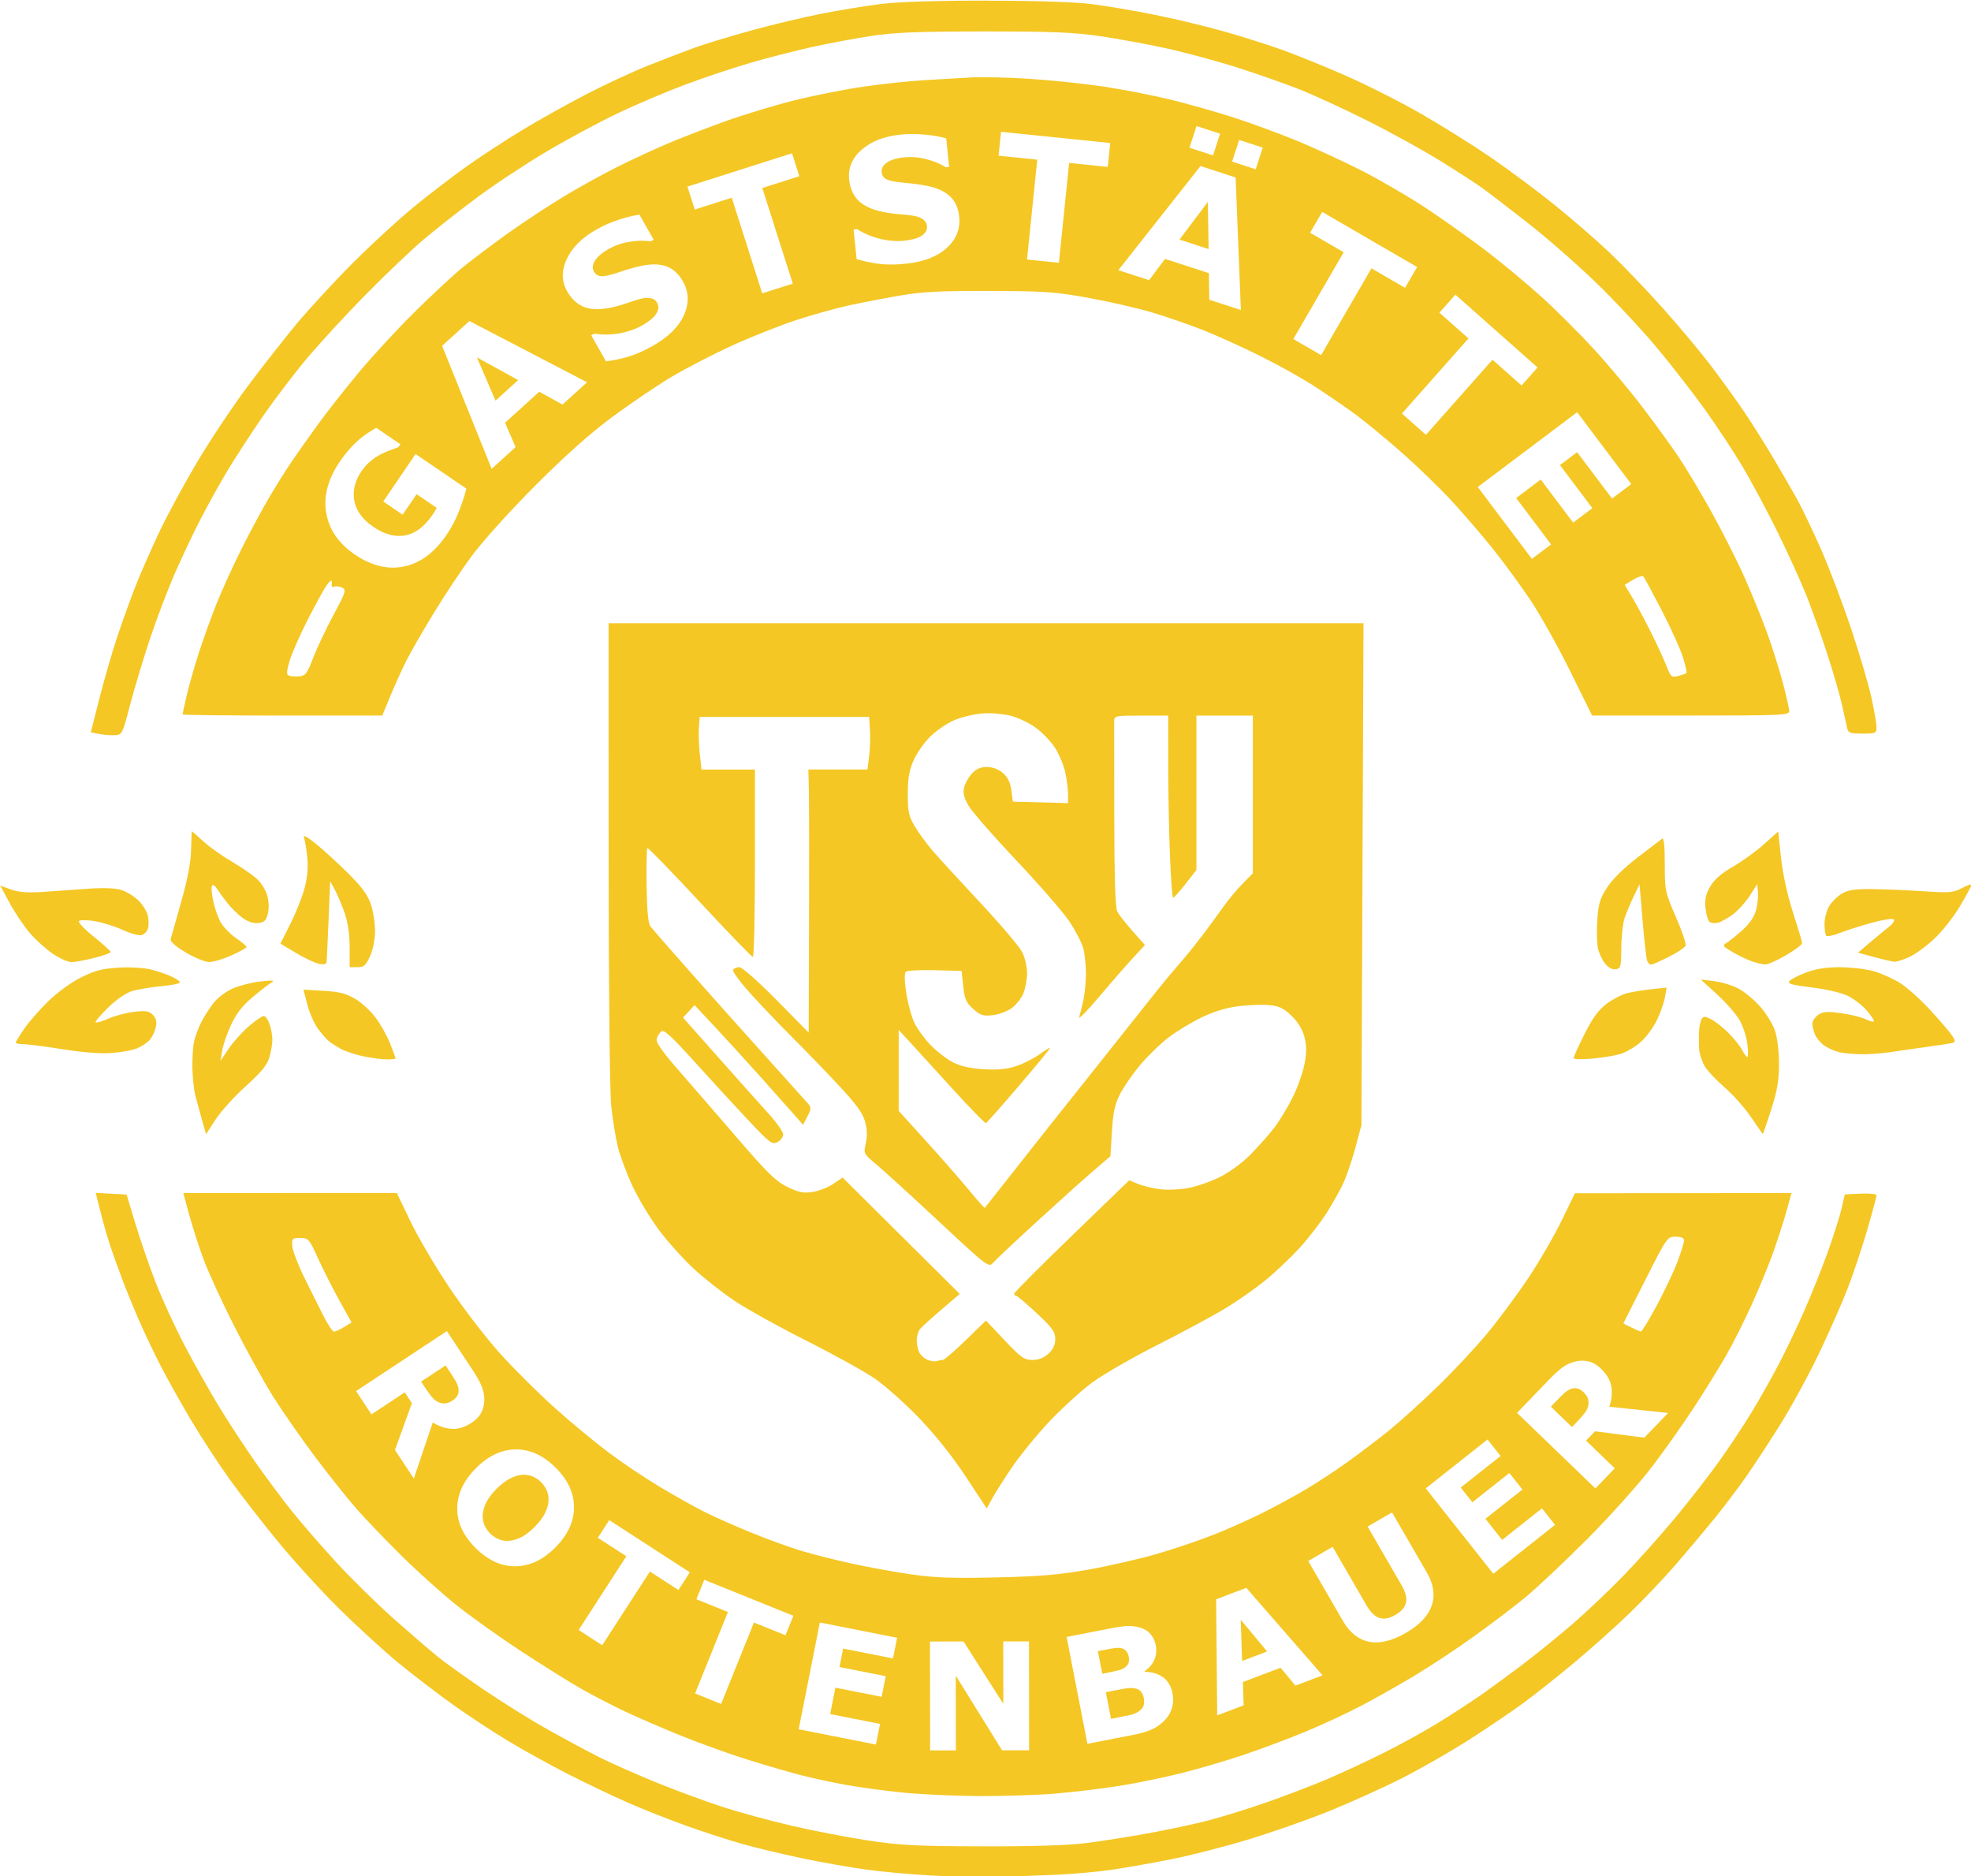 <?xml version="1.0" encoding="UTF-8" standalone="no"?> <svg xmlns:inkscape="http://www.inkscape.org/namespaces/inkscape" xmlns:sodipodi="http://sodipodi.sourceforge.net/DTD/sodipodi-0.dtd" xmlns="http://www.w3.org/2000/svg" xmlns:svg="http://www.w3.org/2000/svg" width="80.232mm" height="76.352mm" viewBox="0 0 80.232 76.352" version="1.1" id="svg1" xml:space="preserve"><defs id="defs1"></defs><g id="layer2" transform="translate(-65.153,-191.319)"><g id="g1" transform="matrix(1.234,0,0,1.234,-52.418,-47.374)" style="fill:#232a34;fill-opacity:1;fill-rule:nonzero"><path style="fill:#232a34;fill-opacity:1;fill-rule:nonzero" d="M 89.464,138.001 V 94.652 H 132.814 176.163 v 43.349 43.349 H 132.814 89.464 Z m 45.847,29.845 c 0.559,-0.024 1.397,-0.101 1.863,-0.17 0.466,-0.07 1.342,-0.226 1.947,-0.346 0.605,-0.121 1.723,-0.407 2.483,-0.636 0.761,-0.229 1.961,-0.649 2.667,-0.933 0.706,-0.285 1.799,-0.777 2.427,-1.095 0.629,-0.318 1.652,-0.905 2.274,-1.305 0.622,-0.4 1.422,-0.943 1.778,-1.206 0.356,-0.263 1.082,-0.84 1.615,-1.283 0.532,-0.443 1.347,-1.169 1.811,-1.614 0.464,-0.445 1.172,-1.19 1.575,-1.655 0.403,-0.466 0.979,-1.151 1.281,-1.524 0.302,-0.373 0.762,-0.982 1.023,-1.355 0.261,-0.373 0.773,-1.154 1.137,-1.736 0.364,-0.582 0.936,-1.63 1.27,-2.328 0.334,-0.699 0.762,-1.67 0.951,-2.159 0.189,-0.489 0.479,-1.359 0.646,-1.934 0.167,-0.575 0.303,-1.081 0.303,-1.126 0,-0.045 -0.229,-0.07 -0.523,-0.056 l -0.523,0.025 -0.108,0.466 c -0.059,0.256 -0.265,0.904 -0.457,1.439 -0.192,0.536 -0.543,1.412 -0.779,1.947 -0.236,0.536 -0.617,1.331 -0.846,1.767 -0.229,0.437 -0.627,1.141 -0.885,1.566 -0.258,0.425 -0.739,1.151 -1.068,1.613 -0.329,0.462 -0.981,1.3 -1.448,1.863 -0.467,0.562 -1.232,1.419 -1.7,1.903 -0.468,0.484 -1.233,1.21 -1.702,1.614 -0.468,0.404 -1.23,1.02 -1.693,1.369 -0.463,0.349 -1.09,0.806 -1.393,1.015 -0.303,0.209 -0.907,0.6 -1.343,0.869 -0.436,0.269 -1.236,0.71 -1.778,0.981 -0.542,0.271 -1.386,0.663 -1.875,0.872 -0.489,0.208 -1.398,0.556 -2.019,0.772 -0.622,0.216 -1.498,0.487 -1.947,0.602 -0.449,0.115 -1.331,0.302 -1.96,0.416 -0.629,0.114 -1.543,0.258 -2.032,0.32 -0.574,0.072 -1.788,0.11 -3.429,0.105 -2.175,-0.006 -2.717,-0.034 -3.768,-0.194 -0.675,-0.103 -1.813,-0.323 -2.529,-0.489 -0.716,-0.166 -1.763,-0.453 -2.328,-0.639 -0.565,-0.186 -1.539,-0.547 -2.165,-0.803 -0.626,-0.256 -1.445,-0.619 -1.82,-0.808 -0.375,-0.188 -1.14,-0.599 -1.698,-0.911 -0.559,-0.313 -1.511,-0.905 -2.117,-1.317 -0.605,-0.411 -1.291,-0.902 -1.524,-1.09 -0.233,-0.188 -0.877,-0.744 -1.431,-1.234 -0.554,-0.49 -1.414,-1.333 -1.911,-1.874 -0.497,-0.541 -1.159,-1.303 -1.471,-1.693 -0.313,-0.391 -0.849,-1.11 -1.192,-1.599 -0.343,-0.489 -0.88,-1.308 -1.194,-1.82 -0.314,-0.512 -0.83,-1.427 -1.146,-2.032 -0.317,-0.605 -0.747,-1.539 -0.956,-2.074 -0.209,-0.536 -0.512,-1.412 -0.674,-1.947 l -0.294,-0.974 -0.509,-0.025 -0.509,-0.025 0.166,0.66 c 0.091,0.363 0.238,0.87 0.325,1.126 0.088,0.256 0.259,0.732 0.381,1.058 0.122,0.326 0.371,0.936 0.553,1.355 0.183,0.419 0.509,1.105 0.725,1.524 0.216,0.419 0.664,1.218 0.995,1.775 0.331,0.557 0.896,1.424 1.255,1.926 0.36,0.502 1.085,1.437 1.611,2.078 0.526,0.64 1.434,1.635 2.016,2.21 0.583,0.575 1.444,1.364 1.914,1.753 0.47,0.389 1.279,1.011 1.798,1.382 0.519,0.372 1.354,0.922 1.855,1.224 0.501,0.302 1.387,0.792 1.969,1.09 0.582,0.298 1.477,0.725 1.99,0.95 0.512,0.225 1.399,0.575 1.97,0.778 0.571,0.203 1.391,0.468 1.82,0.589 0.43,0.121 1.296,0.328 1.924,0.461 0.629,0.132 1.581,0.302 2.117,0.376 0.536,0.075 1.526,0.165 2.201,0.201 0.675,0.036 1.647,0.054 2.159,0.041 0.512,-0.013 1.389,-0.044 1.947,-0.068 z m -0.068,-2.672 c 0.596,-0.049 1.556,-0.164 2.132,-0.255 0.576,-0.092 1.51,-0.283 2.074,-0.426 0.565,-0.143 1.484,-0.413 2.043,-0.601 0.559,-0.188 1.473,-0.531 2.032,-0.762 0.559,-0.231 1.397,-0.621 1.863,-0.867 0.466,-0.246 1.247,-0.686 1.736,-0.98 0.489,-0.293 1.346,-0.859 1.905,-1.257 0.559,-0.398 1.34,-0.99 1.736,-1.315 0.396,-0.325 1.329,-1.203 2.074,-1.951 0.754,-0.758 1.697,-1.812 2.128,-2.379 0.425,-0.56 1.057,-1.455 1.404,-1.99 0.347,-0.534 0.808,-1.279 1.025,-1.655 0.217,-0.376 0.6,-1.138 0.852,-1.693 0.252,-0.555 0.578,-1.352 0.726,-1.771 0.148,-0.419 0.34,-1.019 0.427,-1.333 l 0.159,-0.572 -3.572,0.004 -3.572,0.004 -0.441,0.906 c -0.243,0.499 -0.738,1.351 -1.101,1.895 -0.363,0.544 -0.973,1.366 -1.356,1.828 -0.383,0.462 -1.126,1.255 -1.651,1.762 -0.525,0.508 -1.24,1.154 -1.589,1.436 -0.349,0.282 -0.963,0.747 -1.363,1.034 -0.401,0.287 -1.023,0.695 -1.382,0.908 -0.36,0.213 -0.993,0.557 -1.408,0.765 -0.415,0.208 -1.133,0.53 -1.597,0.715 -0.464,0.185 -1.313,0.473 -1.885,0.64 -0.573,0.167 -1.594,0.402 -2.269,0.521 -0.971,0.172 -1.609,0.226 -3.048,0.259 -1.427,0.033 -2.031,0.011 -2.794,-0.099 -0.536,-0.077 -1.412,-0.237 -1.947,-0.354 -0.536,-0.117 -1.293,-0.308 -1.683,-0.425 -0.39,-0.117 -1.133,-0.386 -1.651,-0.598 -0.518,-0.212 -1.209,-0.518 -1.535,-0.681 -0.326,-0.163 -0.993,-0.536 -1.483,-0.83 -0.49,-0.294 -1.252,-0.805 -1.693,-1.136 -0.442,-0.331 -1.238,-0.99 -1.769,-1.464 -0.531,-0.474 -1.345,-1.283 -1.808,-1.797 -0.463,-0.514 -1.219,-1.496 -1.678,-2.183 -0.46,-0.687 -1.036,-1.668 -1.282,-2.18 l -0.446,-0.931 h -3.522 -3.522 l 0.189,0.699 c 0.104,0.384 0.314,1.039 0.466,1.455 0.152,0.416 0.605,1.407 1.007,2.201 0.402,0.795 0.976,1.839 1.277,2.32 0.301,0.481 0.923,1.377 1.381,1.99 0.459,0.613 1.086,1.4 1.393,1.749 0.308,0.349 0.972,1.044 1.478,1.543 0.505,0.499 1.307,1.221 1.782,1.603 0.475,0.383 1.454,1.082 2.176,1.554 0.722,0.472 1.617,1.032 1.99,1.243 0.373,0.211 1.02,0.546 1.439,0.744 0.419,0.198 1.262,0.562 1.874,0.809 0.611,0.247 1.602,0.602 2.201,0.789 0.599,0.187 1.395,0.417 1.767,0.511 0.373,0.094 1.02,0.233 1.439,0.309 0.419,0.076 1.238,0.188 1.82,0.248 0.582,0.06 1.713,0.114 2.514,0.12 0.801,0.005 1.944,-0.03 2.54,-0.079 z m -24.118,-15.765 c -0.148,-0.291 -0.435,-0.866 -0.637,-1.277 -0.202,-0.411 -0.376,-0.869 -0.387,-1.016 -0.019,-0.252 -0.003,-0.268 0.263,-0.268 0.272,0 0.295,0.027 0.591,0.677 0.17,0.373 0.487,0.999 0.706,1.393 l 0.398,0.716 -0.25,0.152 c -0.138,0.084 -0.287,0.152 -0.332,0.152 -0.045,0 -0.203,-0.238 -0.351,-0.529 z m 43.144,0.388 -0.261,-0.13 0.724,-1.43 c 0.716,-1.415 0.727,-1.431 1.002,-1.431 0.189,0 0.279,0.04 0.279,0.125 0,0.069 -0.097,0.381 -0.214,0.695 -0.118,0.313 -0.425,0.962 -0.682,1.441 -0.257,0.479 -0.494,0.869 -0.526,0.866 -0.032,-0.003 -0.177,-0.064 -0.32,-0.136 z m -20.441,4.633 c 0.268,-0.398 0.826,-1.083 1.239,-1.522 0.414,-0.439 1.049,-1.019 1.411,-1.288 0.363,-0.269 1.353,-0.84 2.201,-1.268 0.848,-0.428 1.88,-0.987 2.293,-1.242 0.413,-0.255 1.005,-0.678 1.316,-0.94 0.311,-0.262 0.784,-0.715 1.052,-1.008 0.268,-0.293 0.66,-0.799 0.87,-1.125 0.21,-0.325 0.47,-0.79 0.578,-1.033 0.107,-0.243 0.282,-0.766 0.389,-1.161 l 0.194,-0.72 0.034,-8.276 0.034,-8.276 H 132.988 120.537 l 10e-4,7.556 c 8.6e-4,4.431 0.036,7.889 0.086,8.361 0.046,0.442 0.145,1.052 0.219,1.355 0.074,0.303 0.296,0.893 0.493,1.312 0.197,0.419 0.594,1.073 0.881,1.454 0.288,0.38 0.796,0.945 1.131,1.254 0.334,0.309 0.941,0.786 1.349,1.058 0.408,0.273 1.477,0.866 2.376,1.318 0.899,0.452 1.91,1.012 2.247,1.244 0.337,0.232 0.993,0.816 1.458,1.299 0.538,0.559 1.098,1.26 1.54,1.931 l 0.694,1.054 0.165,-0.307 c 0.09,-0.169 0.384,-0.633 0.652,-1.031 z m -2.766,-3.56 c -0.102,-0.041 -0.226,-0.15 -0.275,-0.243 -0.05,-0.093 -0.089,-0.276 -0.087,-0.407 10e-4,-0.131 0.049,-0.296 0.106,-0.366 0.057,-0.07 0.375,-0.36 0.708,-0.644 l 0.605,-0.517 -1.932,-1.919 -1.932,-1.919 -0.308,0.209 c -0.169,0.115 -0.477,0.234 -0.684,0.265 -0.308,0.046 -0.459,0.016 -0.832,-0.166 -0.377,-0.185 -0.657,-0.457 -1.629,-1.586 -0.646,-0.75 -1.522,-1.762 -1.948,-2.249 -0.55,-0.629 -0.761,-0.931 -0.732,-1.045 0.023,-0.088 0.091,-0.201 0.151,-0.251 0.084,-0.07 0.337,0.161 1.087,0.992 0.538,0.596 1.333,1.46 1.768,1.921 0.731,0.776 0.804,0.831 0.978,0.738 0.103,-0.055 0.188,-0.17 0.188,-0.255 0,-0.085 -0.222,-0.398 -0.492,-0.696 -0.271,-0.298 -1.014,-1.129 -1.651,-1.848 l -1.159,-1.307 0.191,-0.205 0.191,-0.205 0.661,0.707 c 0.364,0.389 1.054,1.145 1.534,1.681 0.48,0.536 0.987,1.105 1.127,1.266 l 0.255,0.292 0.144,-0.279 c 0.138,-0.267 0.137,-0.288 -0.016,-0.461 -0.088,-0.1 -0.729,-0.814 -1.425,-1.586 -0.696,-0.772 -1.798,-2.006 -2.45,-2.742 -0.652,-0.736 -1.233,-1.402 -1.291,-1.481 -0.071,-0.096 -0.112,-0.537 -0.123,-1.34 -0.009,-0.658 10e-4,-1.216 0.024,-1.238 0.022,-0.022 0.8,0.776 1.727,1.775 0.928,0.999 1.717,1.815 1.755,1.815 0.037,0 0.068,-1.391 0.068,-3.09 v -3.09 h -0.882 -0.882 l -0.056,-0.529 c -0.031,-0.291 -0.043,-0.682 -0.028,-0.868 l 0.028,-0.339 h 2.794 2.794 l 0.028,0.423 c 0.015,0.233 0.003,0.623 -0.027,0.868 l -0.055,0.445 h -0.975 -0.975 l 0.016,0.656 c 0.009,0.361 0.011,2.314 0.006,4.339 l -0.011,3.683 -1.065,-1.079 c -0.598,-0.606 -1.133,-1.079 -1.221,-1.079 -0.086,0 -0.18,0.04 -0.21,0.088 -0.03,0.049 0.244,0.417 0.609,0.819 0.365,0.402 0.973,1.039 1.352,1.415 0.379,0.376 1.048,1.068 1.488,1.538 0.606,0.648 0.825,0.945 0.904,1.228 0.072,0.256 0.08,0.482 0.027,0.718 -0.077,0.343 -0.075,0.346 0.355,0.707 0.238,0.199 1.167,1.047 2.065,1.884 1.596,1.487 1.636,1.518 1.778,1.353 0.08,-0.093 0.717,-0.692 1.415,-1.332 0.699,-0.64 1.537,-1.393 1.863,-1.673 l 0.593,-0.51 0.049,-0.81 c 0.039,-0.642 0.094,-0.899 0.269,-1.24 0.121,-0.237 0.418,-0.666 0.659,-0.954 0.241,-0.288 0.662,-0.696 0.935,-0.906 0.273,-0.21 0.774,-0.514 1.114,-0.675 0.402,-0.191 0.824,-0.318 1.209,-0.363 0.325,-0.039 0.775,-0.054 1,-0.034 0.327,0.029 0.473,0.098 0.732,0.345 0.209,0.199 0.361,0.444 0.427,0.69 0.078,0.288 0.081,0.505 0.011,0.889 -0.051,0.279 -0.226,0.777 -0.388,1.107 -0.162,0.329 -0.439,0.786 -0.616,1.016 -0.176,0.229 -0.532,0.63 -0.79,0.89 -0.276,0.278 -0.695,0.584 -1.016,0.741 -0.301,0.147 -0.771,0.309 -1.045,0.359 -0.274,0.05 -0.693,0.065 -0.931,0.033 -0.238,-0.032 -0.561,-0.111 -0.717,-0.175 l -0.283,-0.117 -1.897,1.835 c -1.043,1.009 -1.897,1.866 -1.897,1.904 0,0.038 0.029,0.069 0.064,0.069 0.035,2e-5 0.34,0.258 0.677,0.573 0.521,0.486 0.614,0.615 0.614,0.851 0,0.192 -0.069,0.342 -0.224,0.486 -0.151,0.14 -0.323,0.208 -0.529,0.208 -0.271,2.5e-4 -0.374,-0.073 -0.919,-0.65 l -0.614,-0.65 -0.668,0.65 c -0.367,0.357 -0.707,0.65 -0.755,0.65 -0.048,0 -0.138,0.017 -0.2,0.037 -0.062,0.02 -0.196,0.003 -0.298,-0.037 z m 1.354,-5.608 c -0.279,-0.338 -0.914,-1.063 -1.41,-1.61 l -0.902,-0.995 10e-4,-1.334 0.001,-1.334 0.316,0.343 c 0.174,0.189 0.809,0.885 1.412,1.547 0.602,0.662 1.12,1.194 1.15,1.181 0.03,-0.013 0.518,-0.565 1.085,-1.227 0.567,-0.662 1.031,-1.225 1.031,-1.249 0,-0.025 -0.155,0.067 -0.345,0.205 -0.19,0.137 -0.537,0.314 -0.772,0.392 -0.308,0.102 -0.609,0.131 -1.073,0.103 -0.443,-0.026 -0.762,-0.098 -1.015,-0.229 -0.203,-0.104 -0.533,-0.358 -0.733,-0.564 -0.2,-0.206 -0.442,-0.536 -0.537,-0.734 -0.095,-0.198 -0.217,-0.64 -0.269,-0.983 -0.059,-0.384 -0.066,-0.653 -0.017,-0.702 0.043,-0.043 0.476,-0.068 0.96,-0.054 l 0.882,0.024 0.054,0.504 c 0.046,0.428 0.096,0.542 0.33,0.75 0.236,0.211 0.327,0.24 0.637,0.205 0.199,-0.022 0.48,-0.125 0.625,-0.228 0.145,-0.103 0.32,-0.322 0.389,-0.487 0.069,-0.165 0.125,-0.468 0.125,-0.674 0,-0.206 -0.074,-0.52 -0.165,-0.698 -0.091,-0.178 -0.71,-0.907 -1.376,-1.619 -0.666,-0.712 -1.373,-1.483 -1.572,-1.714 -0.199,-0.23 -0.465,-0.596 -0.593,-0.812 -0.201,-0.341 -0.231,-0.483 -0.229,-1.071 0.002,-0.519 0.047,-0.778 0.195,-1.109 0.106,-0.237 0.353,-0.588 0.548,-0.779 0.195,-0.191 0.541,-0.43 0.769,-0.53 0.228,-0.1 0.64,-0.203 0.915,-0.228 0.282,-0.026 0.697,10e-4 0.947,0.061 0.245,0.059 0.626,0.238 0.846,0.397 0.22,0.16 0.51,0.464 0.644,0.676 0.134,0.212 0.285,0.574 0.334,0.804 0.049,0.231 0.09,0.552 0.09,0.714 v 0.295 l -0.91,-0.024 -0.91,-0.024 -0.05,-0.374 c -0.035,-0.262 -0.118,-0.433 -0.28,-0.572 -0.146,-0.126 -0.338,-0.198 -0.526,-0.198 -0.209,0 -0.355,0.064 -0.498,0.218 -0.111,0.12 -0.227,0.33 -0.257,0.467 -0.04,0.184 0.001,0.342 0.16,0.607 0.118,0.197 0.827,1.006 1.575,1.798 0.748,0.792 1.527,1.687 1.731,1.99 0.204,0.303 0.413,0.703 0.464,0.889 0.051,0.186 0.092,0.567 0.091,0.847 -8.8e-4,0.279 -0.04,0.679 -0.087,0.889 -0.047,0.21 -0.108,0.455 -0.136,0.546 -0.028,0.091 0.269,-0.213 0.659,-0.674 0.39,-0.462 0.89,-1.034 1.11,-1.272 l 0.4,-0.432 -0.408,-0.459 c -0.224,-0.253 -0.451,-0.541 -0.504,-0.641 -0.066,-0.125 -0.097,-1.103 -0.1,-3.133 -0.002,-1.623 -0.003,-3.037 -0.002,-3.142 0.002,-0.185 0.026,-0.191 0.891,-0.191 h 0.889 l 2.6e-4,1.545 c 1.4e-4,0.85 0.025,2.202 0.056,3.006 0.03,0.803 0.079,1.46 0.107,1.46 0.028,0 0.213,-0.207 0.41,-0.459 l 0.359,-0.459 v -2.546 -2.546 h 0.931 0.931 v 2.6 2.6 l -0.342,0.349 c -0.188,0.192 -0.464,0.522 -0.614,0.734 -0.149,0.212 -0.44,0.609 -0.646,0.882 -0.206,0.273 -0.505,0.649 -0.665,0.836 -0.16,0.186 -0.392,0.458 -0.515,0.604 -0.123,0.146 -0.386,0.47 -0.584,0.72 -0.198,0.25 -0.95,1.197 -1.672,2.105 -0.722,0.908 -1.465,1.841 -1.65,2.074 -0.186,0.233 -0.742,0.938 -1.236,1.566 -0.495,0.629 -0.908,1.153 -0.919,1.165 -0.011,0.012 -0.249,-0.254 -0.528,-0.593 z m -23.847,-3.423 c 0.504,-0.453 0.701,-0.692 0.775,-0.941 0.055,-0.184 0.1,-0.448 0.1,-0.587 0,-0.139 -0.042,-0.373 -0.093,-0.519 -0.051,-0.147 -0.137,-0.266 -0.191,-0.266 -0.054,3e-4 -0.275,0.152 -0.491,0.338 -0.217,0.186 -0.516,0.519 -0.666,0.74 l -0.272,0.403 0.057,-0.339 c 0.031,-0.186 0.163,-0.569 0.293,-0.851 0.166,-0.361 0.372,-0.626 0.693,-0.898 0.251,-0.212 0.533,-0.431 0.626,-0.487 0.139,-0.083 0.078,-0.092 -0.339,-0.047 -0.279,0.03 -0.69,0.132 -0.912,0.227 -0.226,0.097 -0.51,0.307 -0.645,0.479 -0.133,0.168 -0.318,0.459 -0.411,0.645 -0.094,0.186 -0.199,0.472 -0.235,0.635 -0.035,0.163 -0.06,0.556 -0.054,0.874 0.006,0.318 0.052,0.737 0.103,0.931 0.051,0.195 0.15,0.555 0.22,0.801 l 0.127,0.447 0.318,-0.489 c 0.175,-0.269 0.622,-0.762 0.994,-1.096 z m 50.317,0.775 c 0.202,-0.631 0.258,-0.957 0.258,-1.509 0,-0.418 -0.054,-0.862 -0.133,-1.095 -0.073,-0.215 -0.287,-0.566 -0.474,-0.778 -0.187,-0.213 -0.499,-0.478 -0.692,-0.589 -0.193,-0.111 -0.561,-0.229 -0.817,-0.262 l -0.466,-0.059 0.53,0.483 c 0.292,0.266 0.626,0.647 0.744,0.847 0.117,0.2 0.236,0.558 0.265,0.796 0.028,0.238 0.028,0.432 -7.8e-4,0.432 -0.029,0 -0.106,-0.105 -0.173,-0.233 -0.067,-0.128 -0.268,-0.379 -0.447,-0.558 -0.179,-0.179 -0.435,-0.383 -0.57,-0.452 -0.203,-0.105 -0.256,-0.108 -0.316,-0.013 -0.04,0.063 -0.08,0.247 -0.089,0.41 -0.009,0.163 -0.007,0.43 0.005,0.593 0.012,0.163 0.097,0.418 0.188,0.566 0.092,0.149 0.39,0.463 0.662,0.699 0.273,0.236 0.661,0.675 0.864,0.976 0.203,0.301 0.376,0.548 0.386,0.55 0.009,0.001 0.133,-0.36 0.275,-0.803 z m -45.377,-1.689 c 0,-0.022 -0.079,-0.239 -0.175,-0.483 -0.096,-0.244 -0.309,-0.627 -0.474,-0.851 -0.164,-0.224 -0.472,-0.508 -0.683,-0.632 -0.301,-0.176 -0.528,-0.233 -1.045,-0.263 l -0.661,-0.038 0.129,0.497 c 0.071,0.274 0.229,0.631 0.351,0.794 0.122,0.163 0.281,0.345 0.352,0.404 0.072,0.059 0.245,0.171 0.384,0.249 0.14,0.078 0.464,0.188 0.72,0.245 0.256,0.057 0.609,0.106 0.783,0.11 0.175,0.004 0.318,-0.011 0.318,-0.032 z m 40.406,-0.146 c 0.176,-0.053 0.47,-0.224 0.653,-0.381 0.183,-0.157 0.428,-0.484 0.545,-0.727 0.117,-0.243 0.238,-0.586 0.269,-0.762 l 0.057,-0.319 -0.497,0.053 c -0.273,0.029 -0.638,0.088 -0.811,0.131 -0.173,0.043 -0.477,0.202 -0.677,0.354 -0.266,0.202 -0.46,0.466 -0.723,0.991 -0.198,0.394 -0.36,0.75 -0.36,0.793 0,0.045 0.256,0.054 0.612,0.021 0.337,-0.031 0.756,-0.1 0.932,-0.153 z m -48.931,-0.185 c 0.148,-0.063 0.336,-0.189 0.417,-0.28 0.081,-0.091 0.17,-0.281 0.198,-0.421 0.037,-0.183 0.008,-0.299 -0.1,-0.406 -0.124,-0.124 -0.234,-0.141 -0.615,-0.096 -0.255,0.03 -0.635,0.13 -0.844,0.222 -0.209,0.092 -0.4,0.148 -0.424,0.123 -0.025,-0.025 0.162,-0.245 0.415,-0.49 0.282,-0.273 0.591,-0.483 0.799,-0.544 0.186,-0.054 0.615,-0.125 0.953,-0.157 0.338,-0.032 0.614,-0.087 0.614,-0.123 0,-0.035 -0.124,-0.123 -0.275,-0.194 -0.151,-0.072 -0.457,-0.176 -0.68,-0.232 -0.23,-0.058 -0.695,-0.085 -1.077,-0.063 -0.549,0.032 -0.776,0.092 -1.245,0.328 -0.335,0.169 -0.787,0.501 -1.088,0.797 -0.283,0.279 -0.636,0.686 -0.785,0.904 -0.148,0.218 -0.27,0.418 -0.27,0.445 0,0.026 0.124,0.05 0.275,0.051 0.151,0.002 0.732,0.076 1.291,0.167 0.63,0.101 1.235,0.148 1.593,0.123 0.317,-0.022 0.698,-0.092 0.847,-0.155 z m 57.843,0.12 c 0.279,-0.043 0.832,-0.122 1.228,-0.176 0.396,-0.054 0.77,-0.113 0.832,-0.132 0.085,-0.026 0.071,-0.091 -0.057,-0.271 -0.093,-0.13 -0.419,-0.507 -0.725,-0.838 -0.306,-0.331 -0.738,-0.716 -0.959,-0.857 -0.222,-0.141 -0.61,-0.316 -0.863,-0.39 -0.253,-0.074 -0.756,-0.134 -1.119,-0.134 -0.456,0 -0.801,0.053 -1.12,0.173 -0.254,0.095 -0.502,0.222 -0.553,0.283 -0.073,0.088 0.072,0.13 0.733,0.211 0.461,0.057 0.982,0.177 1.181,0.273 0.196,0.095 0.472,0.304 0.614,0.466 0.142,0.161 0.258,0.327 0.258,0.369 0,0.041 -0.115,0.018 -0.255,-0.052 -0.14,-0.07 -0.508,-0.163 -0.817,-0.207 -0.461,-0.065 -0.598,-0.056 -0.761,0.051 -0.109,0.072 -0.199,0.204 -0.199,0.294 0,0.09 0.044,0.26 0.098,0.378 0.054,0.118 0.196,0.279 0.316,0.357 0.12,0.079 0.333,0.17 0.474,0.204 0.141,0.034 0.465,0.065 0.721,0.068 0.256,0.004 0.694,-0.028 0.974,-0.071 z m -8.885,-3.432 c 0.003,-0.373 0.052,-0.817 0.11,-0.988 0.058,-0.171 0.192,-0.491 0.298,-0.711 l 0.193,-0.4 0.1,1.193 c 0.055,0.656 0.123,1.252 0.15,1.325 0.028,0.072 0.085,0.131 0.128,0.131 0.043,0 0.307,-0.116 0.587,-0.257 0.28,-0.141 0.529,-0.308 0.553,-0.37 0.024,-0.062 -0.121,-0.489 -0.321,-0.949 -0.355,-0.814 -0.365,-0.861 -0.365,-1.739 0,-0.587 -0.03,-0.881 -0.085,-0.841 -0.047,0.034 -0.413,0.315 -0.814,0.623 -0.458,0.352 -0.833,0.723 -1.008,0.996 -0.233,0.363 -0.285,0.537 -0.319,1.056 -0.022,0.342 -0.015,0.754 0.015,0.916 0.03,0.162 0.135,0.396 0.232,0.519 0.113,0.143 0.242,0.216 0.358,0.199 0.167,-0.024 0.181,-0.078 0.186,-0.703 z m -41.278,0.275 c 0.098,-0.215 0.164,-0.55 0.165,-0.832 0.001,-0.259 -0.062,-0.66 -0.14,-0.889 -0.105,-0.307 -0.3,-0.573 -0.741,-1.01 -0.329,-0.326 -0.806,-0.763 -1.06,-0.971 -0.253,-0.208 -0.437,-0.316 -0.407,-0.239 0.029,0.077 0.079,0.364 0.11,0.637 0.039,0.345 0.014,0.661 -0.08,1.031 -0.075,0.293 -0.287,0.831 -0.47,1.195 l -0.333,0.661 0.518,0.308 c 0.285,0.17 0.626,0.33 0.757,0.356 0.168,0.034 0.243,0.013 0.25,-0.069 0.006,-0.064 0.035,-0.688 0.064,-1.386 l 0.053,-1.27 0.157,0.289 c 0.087,0.159 0.231,0.502 0.322,0.762 0.108,0.31 0.164,0.699 0.164,1.129 l -3e-4,0.656 h 0.254 c 0.217,0 0.278,-0.053 0.418,-0.36 z m 46.714,-0.037 c 0.29,-0.172 0.527,-0.349 0.527,-0.394 0,-0.045 -0.134,-0.498 -0.299,-1.006 -0.185,-0.572 -0.335,-1.258 -0.394,-1.801 l -0.096,-0.878 -0.473,0.423 c -0.26,0.233 -0.721,0.565 -1.024,0.739 -0.38,0.218 -0.61,0.42 -0.744,0.651 -0.146,0.251 -0.185,0.425 -0.158,0.701 0.02,0.202 0.076,0.407 0.124,0.455 0.048,0.048 0.178,0.065 0.289,0.038 0.11,-0.028 0.339,-0.156 0.508,-0.286 0.169,-0.13 0.415,-0.405 0.546,-0.611 l 0.239,-0.376 0.026,0.264 c 0.014,0.145 -0.015,0.414 -0.064,0.598 -0.059,0.218 -0.217,0.449 -0.455,0.662 -0.201,0.18 -0.435,0.368 -0.521,0.417 -0.141,0.081 -0.124,0.108 0.175,0.286 0.182,0.108 0.465,0.246 0.628,0.307 0.163,0.061 0.373,0.113 0.468,0.116 0.094,0.003 0.409,-0.134 0.699,-0.306 z m -55.815,0.09 c 0.301,-0.075 0.547,-0.164 0.547,-0.196 0,-0.033 -0.251,-0.261 -0.558,-0.507 -0.307,-0.246 -0.526,-0.478 -0.487,-0.516 0.039,-0.037 0.273,-0.035 0.52,0.004 0.246,0.04 0.662,0.171 0.924,0.29 0.261,0.12 0.544,0.196 0.627,0.17 0.083,-0.026 0.175,-0.123 0.205,-0.215 0.029,-0.092 0.028,-0.28 -0.002,-0.419 -0.03,-0.139 -0.167,-0.364 -0.303,-0.499 -0.136,-0.136 -0.386,-0.293 -0.557,-0.349 -0.206,-0.068 -0.567,-0.084 -1.08,-0.048 -0.424,0.03 -1.094,0.076 -1.49,0.104 -0.527,0.037 -0.816,0.016 -1.08,-0.076 l -0.361,-0.126 0.316,0.585 c 0.174,0.322 0.478,0.771 0.677,0.998 0.199,0.227 0.54,0.531 0.758,0.676 0.218,0.144 0.487,0.263 0.597,0.263 0.111,0 0.447,-0.062 0.747,-0.137 z m 4.536,-0.086 c 0.274,-0.123 0.496,-0.247 0.494,-0.275 -0.002,-0.029 -0.155,-0.157 -0.34,-0.285 -0.185,-0.128 -0.411,-0.356 -0.503,-0.506 -0.091,-0.15 -0.208,-0.477 -0.26,-0.726 -0.052,-0.249 -0.067,-0.479 -0.035,-0.51 0.033,-0.031 0.103,0.014 0.156,0.1 0.053,0.086 0.201,0.292 0.33,0.457 0.129,0.165 0.357,0.391 0.508,0.503 0.176,0.13 0.363,0.194 0.523,0.178 0.202,-0.02 0.263,-0.077 0.32,-0.302 0.043,-0.166 0.036,-0.408 -0.018,-0.606 -0.051,-0.189 -0.206,-0.432 -0.364,-0.57 -0.152,-0.132 -0.525,-0.386 -0.83,-0.564 -0.305,-0.178 -0.719,-0.473 -0.919,-0.656 -0.2,-0.183 -0.369,-0.333 -0.375,-0.333 -0.006,1.8e-4 -0.017,0.276 -0.025,0.614 -0.01,0.415 -0.115,0.97 -0.326,1.714 -0.171,0.605 -0.327,1.158 -0.347,1.228 -0.023,0.084 0.146,0.235 0.495,0.444 0.292,0.174 0.64,0.317 0.774,0.318 0.134,3.5e-4 0.467,-0.1 0.741,-0.223 z m 55.342,0.056 c 0.199,-0.09 0.575,-0.366 0.835,-0.612 0.261,-0.246 0.641,-0.733 0.845,-1.081 0.204,-0.348 0.371,-0.658 0.371,-0.689 0,-0.031 -0.143,0.019 -0.318,0.111 -0.287,0.152 -0.41,0.161 -1.291,0.102 -0.536,-0.036 -1.298,-0.067 -1.693,-0.07 -0.56,-0.004 -0.778,0.031 -0.983,0.154 -0.145,0.087 -0.331,0.273 -0.414,0.413 -0.083,0.14 -0.15,0.402 -0.15,0.584 0,0.181 0.026,0.356 0.059,0.388 0.032,0.032 0.237,-0.011 0.456,-0.097 0.219,-0.085 0.691,-0.236 1.049,-0.334 0.358,-0.098 0.682,-0.148 0.72,-0.11 0.037,0.038 -0.027,0.143 -0.143,0.234 -0.116,0.091 -0.398,0.323 -0.625,0.515 l -0.413,0.35 0.54,0.146 c 0.297,0.081 0.597,0.149 0.667,0.153 0.07,0.004 0.29,-0.067 0.488,-0.157 z m -58.684,-8.341 c 0.147,-0.559 0.445,-1.543 0.661,-2.187 0.216,-0.644 0.579,-1.597 0.806,-2.117 0.227,-0.52 0.61,-1.327 0.85,-1.792 0.241,-0.466 0.631,-1.171 0.867,-1.566 0.236,-0.396 0.745,-1.18 1.131,-1.742 0.385,-0.563 1.048,-1.439 1.473,-1.947 0.425,-0.509 1.309,-1.47 1.966,-2.137 0.656,-0.667 1.521,-1.489 1.92,-1.828 0.4,-0.338 1.193,-0.962 1.763,-1.386 0.57,-0.424 1.599,-1.104 2.286,-1.511 0.687,-0.407 1.745,-0.976 2.35,-1.265 0.605,-0.289 1.615,-0.717 2.244,-0.952 0.629,-0.234 1.6,-0.559 2.159,-0.72 0.559,-0.162 1.454,-0.391 1.99,-0.51 0.536,-0.119 1.412,-0.284 1.947,-0.366 0.78,-0.12 1.521,-0.151 3.725,-0.152 2.203,-0.002 2.963,0.028 3.81,0.149 0.582,0.083 1.579,0.266 2.214,0.405 0.636,0.139 1.703,0.428 2.371,0.641 0.668,0.214 1.596,0.54 2.061,0.724 0.466,0.185 1.475,0.651 2.244,1.037 0.768,0.385 1.864,0.991 2.434,1.347 0.57,0.355 1.181,0.751 1.356,0.88 0.176,0.128 0.832,0.633 1.459,1.122 0.627,0.489 1.651,1.384 2.275,1.99 0.625,0.605 1.527,1.571 2.006,2.146 0.478,0.575 1.184,1.482 1.568,2.017 0.384,0.535 0.941,1.379 1.238,1.876 0.297,0.497 0.821,1.476 1.165,2.174 0.344,0.699 0.776,1.651 0.961,2.117 0.184,0.466 0.493,1.333 0.686,1.927 0.193,0.594 0.407,1.337 0.477,1.651 0.07,0.314 0.146,0.657 0.17,0.762 0.038,0.169 0.094,0.191 0.507,0.191 0.439,0 0.464,-0.011 0.464,-0.213 0,-0.117 -0.077,-0.565 -0.172,-0.995 -0.095,-0.43 -0.399,-1.458 -0.676,-2.284 -0.277,-0.826 -0.718,-1.988 -0.98,-2.582 -0.262,-0.594 -0.612,-1.328 -0.778,-1.631 -0.166,-0.303 -0.525,-0.927 -0.799,-1.386 -0.274,-0.46 -0.693,-1.127 -0.931,-1.482 -0.239,-0.355 -0.721,-1.027 -1.073,-1.492 -0.351,-0.466 -1.081,-1.342 -1.622,-1.947 -0.541,-0.605 -1.335,-1.434 -1.765,-1.842 -0.43,-0.408 -1.253,-1.122 -1.829,-1.586 -0.576,-0.465 -1.531,-1.175 -2.122,-1.578 -0.591,-0.403 -1.62,-1.047 -2.287,-1.429 -0.667,-0.383 -1.776,-0.944 -2.466,-1.247 -0.69,-0.303 -1.635,-0.687 -2.1,-0.854 -0.466,-0.166 -1.323,-0.438 -1.905,-0.604 -0.582,-0.166 -1.611,-0.413 -2.286,-0.55 -0.675,-0.137 -1.628,-0.298 -2.117,-0.359 -0.554,-0.069 -1.864,-0.11 -3.471,-0.11 -1.629,0 -2.911,0.041 -3.471,0.111 -0.489,0.061 -1.365,0.205 -1.947,0.319 -0.582,0.114 -1.623,0.363 -2.314,0.552 -0.69,0.189 -1.548,0.451 -1.905,0.581 -0.357,0.13 -1.05,0.397 -1.539,0.592 -0.489,0.195 -1.399,0.619 -2.022,0.942 -0.623,0.323 -1.579,0.857 -2.124,1.188 -0.545,0.331 -1.369,0.871 -1.83,1.2 -0.462,0.329 -1.239,0.925 -1.727,1.325 -0.488,0.4 -1.384,1.222 -1.99,1.828 -0.606,0.606 -1.445,1.514 -1.864,2.017 -0.419,0.504 -1.151,1.437 -1.626,2.073 -0.475,0.637 -1.212,1.74 -1.637,2.452 -0.425,0.712 -0.994,1.76 -1.264,2.328 -0.27,0.569 -0.633,1.396 -0.806,1.838 -0.173,0.442 -0.447,1.204 -0.608,1.693 -0.161,0.489 -0.419,1.384 -0.573,1.99 l -0.281,1.101 0.265,0.054 c 0.146,0.03 0.379,0.049 0.519,0.042 0.251,-0.012 0.256,-0.022 0.521,-1.028 z m 8.583,-0.275 c 0.15,-0.361 0.383,-0.877 0.519,-1.147 0.136,-0.27 0.545,-0.981 0.909,-1.579 0.364,-0.599 0.942,-1.463 1.283,-1.922 0.342,-0.459 1.271,-1.485 2.065,-2.282 0.97,-0.972 1.8,-1.712 2.529,-2.254 0.597,-0.443 1.478,-1.04 1.958,-1.326 0.48,-0.286 1.382,-0.752 2.005,-1.037 0.623,-0.284 1.57,-0.661 2.106,-0.837 0.536,-0.176 1.336,-0.399 1.778,-0.494 0.442,-0.095 1.204,-0.241 1.693,-0.325 0.695,-0.119 1.332,-0.15 2.921,-0.146 1.809,0.006 2.167,0.031 3.26,0.229 0.675,0.122 1.619,0.339 2.097,0.481 0.478,0.142 1.249,0.41 1.714,0.595 0.465,0.185 1.312,0.57 1.883,0.855 0.571,0.285 1.361,0.728 1.757,0.984 0.396,0.256 0.986,0.659 1.312,0.896 0.326,0.237 1.026,0.812 1.556,1.279 0.53,0.466 1.28,1.192 1.667,1.612 0.387,0.421 0.994,1.127 1.348,1.569 0.355,0.442 0.913,1.204 1.24,1.693 0.327,0.489 0.919,1.546 1.316,2.349 l 0.721,1.46 h 3.251 c 3.04,0 3.251,-0.01 3.251,-0.148 -1.2e-4,-0.082 -0.097,-0.51 -0.215,-0.953 -0.118,-0.442 -0.353,-1.185 -0.523,-1.651 -0.169,-0.466 -0.506,-1.289 -0.747,-1.831 -0.242,-0.541 -0.734,-1.513 -1.094,-2.159 -0.36,-0.646 -0.848,-1.461 -1.084,-1.81 -0.236,-0.349 -0.762,-1.073 -1.169,-1.609 -0.407,-0.536 -1.123,-1.392 -1.592,-1.903 -0.468,-0.511 -1.243,-1.286 -1.722,-1.722 -0.479,-0.436 -1.309,-1.127 -1.844,-1.535 -0.536,-0.408 -1.436,-1.048 -2.001,-1.421 -0.565,-0.373 -1.518,-0.928 -2.118,-1.233 -0.6,-0.305 -1.557,-0.747 -2.128,-0.981 -0.57,-0.234 -1.503,-0.577 -2.073,-0.762 -0.57,-0.185 -1.513,-0.452 -2.096,-0.595 -0.583,-0.143 -1.584,-0.337 -2.224,-0.432 -0.64,-0.095 -1.745,-0.21 -2.454,-0.256 -0.709,-0.046 -1.595,-0.065 -1.967,-0.042 -0.373,0.022 -1.058,0.063 -1.524,0.089 -0.466,0.027 -1.361,0.123 -1.99,0.215 -0.629,0.092 -1.665,0.298 -2.303,0.46 -0.638,0.161 -1.648,0.469 -2.244,0.683 -0.596,0.215 -1.443,0.542 -1.882,0.728 -0.439,0.186 -1.182,0.53 -1.651,0.764 -0.469,0.234 -1.263,0.672 -1.764,0.973 -0.501,0.301 -1.339,0.853 -1.863,1.227 -0.523,0.374 -1.199,0.883 -1.502,1.131 -0.303,0.248 -1.008,0.902 -1.566,1.455 -0.559,0.552 -1.381,1.441 -1.827,1.975 -0.446,0.534 -1.056,1.308 -1.355,1.721 -0.299,0.412 -0.691,0.965 -0.87,1.228 -0.179,0.263 -0.515,0.797 -0.745,1.186 -0.23,0.39 -0.646,1.161 -0.923,1.715 -0.277,0.554 -0.652,1.378 -0.832,1.832 -0.18,0.454 -0.444,1.189 -0.586,1.633 -0.142,0.445 -0.318,1.066 -0.391,1.381 -0.073,0.315 -0.133,0.59 -0.133,0.61 0,0.02 1.482,0.037 3.294,0.037 h 3.294 z m -3.362,-0.666 c -0.075,-0.032 -0.067,-0.153 0.03,-0.48 0.071,-0.241 0.333,-0.839 0.582,-1.328 0.249,-0.49 0.53,-1.005 0.625,-1.145 0.095,-0.14 0.178,-0.216 0.184,-0.169 0.006,0.047 0.005,0.117 -0.002,0.156 -0.007,0.039 0.036,0.054 0.096,0.033 0.06,-0.021 0.176,-0.004 0.258,0.038 0.135,0.069 0.107,0.155 -0.288,0.888 -0.241,0.446 -0.543,1.083 -0.672,1.415 -0.209,0.54 -0.259,0.605 -0.474,0.62 -0.132,0.009 -0.285,-0.003 -0.339,-0.026 z m 45.459,-0.298 c -0.079,-0.203 -0.304,-0.694 -0.5,-1.089 -0.196,-0.396 -0.476,-0.919 -0.621,-1.162 l -0.264,-0.442 0.279,-0.169 c 0.153,-0.093 0.306,-0.142 0.338,-0.108 0.033,0.034 0.305,0.538 0.606,1.12 0.3,0.582 0.615,1.277 0.699,1.544 0.084,0.267 0.136,0.502 0.116,0.522 -0.02,0.02 -0.142,0.063 -0.272,0.096 -0.218,0.055 -0.246,0.032 -0.379,-0.311 z" id="path1"></path><path id="path1-5" style="fill:#f4c724;fill-opacity:1;fill-rule:nonzero" d="m 127.8,193.45 c -1.629,0 -2.911,0.042 -3.472,0.112 -0.489,0.061 -1.365,0.205 -1.947,0.319 -0.582,0.114 -1.623,0.362 -2.314,0.552 -0.69,0.189 -1.547,0.451 -1.905,0.581 -0.357,0.13 -1.05,0.397 -1.539,0.592 -0.489,0.195 -1.399,0.619 -2.022,0.942 -0.623,0.323 -1.579,0.857 -2.124,1.188 -0.545,0.331 -1.369,0.87 -1.83,1.199 -0.462,0.329 -1.239,0.925 -1.727,1.325 -0.488,0.4 -1.384,1.222 -1.99,1.828 -0.606,0.606 -1.445,1.514 -1.864,2.017 -0.419,0.504 -1.151,1.436 -1.626,2.073 -0.475,0.637 -1.212,1.741 -1.637,2.453 -0.425,0.712 -0.994,1.76 -1.264,2.328 -0.27,0.569 -0.633,1.395 -0.806,1.838 -0.173,0.442 -0.447,1.205 -0.608,1.694 -0.161,0.489 -0.419,1.384 -0.573,1.989 l -0.281,1.101 0.265,0.054 c 0.146,0.03 0.379,0.049 0.518,0.042 0.251,-0.012 0.257,-0.023 0.521,-1.028 v -4.2e-4 c 0.147,-0.559 0.445,-1.543 0.661,-2.187 0.216,-0.644 0.579,-1.597 0.806,-2.117 0.227,-0.52 0.609,-1.327 0.85,-1.793 0.241,-0.466 0.631,-1.171 0.868,-1.566 0.236,-0.396 0.745,-1.18 1.13,-1.742 0.385,-0.563 1.048,-1.439 1.473,-1.948 0.425,-0.509 1.309,-1.47 1.966,-2.137 0.656,-0.667 1.521,-1.49 1.92,-1.828 0.4,-0.338 1.193,-0.962 1.763,-1.386 0.57,-0.424 1.599,-1.104 2.286,-1.511 0.687,-0.407 1.745,-0.976 2.35,-1.265 0.605,-0.289 1.615,-0.717 2.244,-0.952 0.629,-0.234 1.6,-0.559 2.159,-0.72 0.559,-0.162 1.454,-0.392 1.99,-0.511 0.536,-0.119 1.412,-0.284 1.947,-0.366 0.78,-0.12 1.521,-0.15 3.725,-0.152 2.203,-0.002 2.963,0.028 3.81,0.149 0.582,0.083 1.579,0.266 2.215,0.405 0.636,0.139 1.702,0.428 2.37,0.641 0.668,0.214 1.596,0.54 2.061,0.725 0.466,0.185 1.475,0.651 2.244,1.037 0.768,0.385 1.864,0.991 2.434,1.347 0.57,0.355 1.181,0.751 1.356,0.88 0.176,0.128 0.832,0.633 1.459,1.122 0.627,0.489 1.651,1.384 2.275,1.99 0.625,0.605 1.527,1.571 2.005,2.146 0.478,0.575 1.184,1.482 1.568,2.017 0.384,0.535 0.941,1.379 1.238,1.876 0.297,0.497 0.821,1.476 1.165,2.174 0.344,0.699 0.776,1.651 0.961,2.117 0.184,0.466 0.493,1.333 0.686,1.927 0.193,0.594 0.408,1.337 0.477,1.651 0.07,0.314 0.146,0.657 0.17,0.762 0.038,0.169 0.094,0.19 0.506,0.19 0.439,0 0.464,-0.011 0.464,-0.212 0,-0.117 -0.077,-0.564 -0.172,-0.995 -0.095,-0.43 -0.399,-1.458 -0.676,-2.284 -0.277,-0.826 -0.718,-1.988 -0.98,-2.582 -0.262,-0.594 -0.612,-1.328 -0.778,-1.631 -0.166,-0.303 -0.526,-0.926 -0.8,-1.386 -0.274,-0.46 -0.693,-1.127 -0.931,-1.482 -0.239,-0.355 -0.721,-1.027 -1.073,-1.492 -0.351,-0.466 -1.081,-1.342 -1.622,-1.948 -0.541,-0.605 -1.335,-1.434 -1.764,-1.842 -0.43,-0.408 -1.252,-1.122 -1.829,-1.586 -0.576,-0.465 -1.531,-1.175 -2.122,-1.578 -0.591,-0.403 -1.62,-1.047 -2.287,-1.429 -0.667,-0.383 -1.776,-0.944 -2.466,-1.247 -0.69,-0.303 -1.635,-0.687 -2.1,-0.854 -0.466,-0.166 -1.323,-0.439 -1.905,-0.604 -0.582,-0.166 -1.611,-0.413 -2.286,-0.55 -0.675,-0.137 -1.628,-0.298 -2.117,-0.359 -0.554,-0.069 -1.863,-0.11 -3.471,-0.11 z m 0.307,2.533 c -0.357,-0.008 -0.671,-0.007 -0.857,0.005 -0.373,0.022 -1.058,0.063 -1.524,0.089 -0.466,0.027 -1.361,0.123 -1.99,0.215 -0.629,0.092 -1.665,0.299 -2.303,0.46 -0.638,0.161 -1.647,0.468 -2.244,0.683 -0.596,0.215 -1.443,0.542 -1.882,0.728 -0.439,0.186 -1.182,0.53 -1.651,0.764 -0.469,0.234 -1.263,0.672 -1.764,0.973 -0.501,0.301 -1.339,0.853 -1.863,1.227 -0.523,0.374 -1.2,0.883 -1.502,1.131 -0.303,0.248 -1.007,0.902 -1.566,1.455 -0.559,0.552 -1.381,1.441 -1.827,1.975 -0.446,0.534 -1.056,1.308 -1.355,1.72 -0.299,0.412 -0.691,0.965 -0.87,1.228 -0.179,0.263 -0.515,0.796 -0.745,1.186 -0.23,0.39 -0.646,1.161 -0.923,1.715 -0.277,0.554 -0.652,1.378 -0.833,1.832 -0.18,0.454 -0.444,1.189 -0.586,1.633 -0.142,0.445 -0.318,1.066 -0.391,1.381 -0.073,0.315 -0.133,0.589 -0.133,0.61 0,0.02 1.483,0.037 3.294,0.037 h 3.294 l 0.272,-0.656 c 0.15,-0.361 0.384,-0.877 0.519,-1.148 0.136,-0.27 0.545,-0.98 0.909,-1.579 0.364,-0.599 0.942,-1.464 1.283,-1.922 0.342,-0.459 1.271,-1.485 2.065,-2.281 0.97,-0.972 1.8,-1.712 2.529,-2.254 0.597,-0.443 1.478,-1.04 1.958,-1.326 0.48,-0.286 1.382,-0.752 2.005,-1.037 0.623,-0.284 1.57,-0.661 2.106,-0.837 0.536,-0.176 1.335,-0.399 1.778,-0.494 0.442,-0.095 1.204,-0.241 1.693,-0.325 0.695,-0.119 1.332,-0.151 2.921,-0.146 1.809,0.006 2.167,0.031 3.26,0.229 0.675,0.122 1.619,0.339 2.097,0.481 0.478,0.142 1.249,0.41 1.714,0.595 0.465,0.185 1.312,0.57 1.883,0.855 0.571,0.285 1.362,0.728 1.757,0.984 0.396,0.256 0.986,0.66 1.312,0.897 0.326,0.237 1.026,0.812 1.556,1.279 0.53,0.466 1.28,1.192 1.667,1.612 0.387,0.421 0.994,1.127 1.349,1.569 0.355,0.442 0.913,1.204 1.24,1.693 0.327,0.489 0.919,1.546 1.315,2.35 l 0.721,1.46 h 3.251 c 3.04,0 3.251,-0.01 3.251,-0.148 -1.2e-4,-0.082 -0.097,-0.51 -0.215,-0.953 -0.118,-0.442 -0.353,-1.185 -0.523,-1.651 -0.169,-0.466 -0.506,-1.289 -0.747,-1.831 -0.242,-0.541 -0.734,-1.513 -1.094,-2.159 -0.36,-0.646 -0.848,-1.461 -1.084,-1.81 -0.236,-0.349 -0.762,-1.073 -1.169,-1.609 -0.407,-0.536 -1.123,-1.392 -1.592,-1.903 -0.468,-0.511 -1.243,-1.286 -1.722,-1.722 -0.479,-0.436 -1.309,-1.126 -1.844,-1.535 -0.536,-0.408 -1.436,-1.048 -2.001,-1.421 -0.565,-0.373 -1.518,-0.928 -2.118,-1.233 -0.6,-0.305 -1.557,-0.746 -2.128,-0.981 -0.57,-0.234 -1.503,-0.578 -2.073,-0.762 -0.57,-0.185 -1.513,-0.452 -2.096,-0.595 -0.583,-0.143 -1.583,-0.337 -2.223,-0.432 -0.64,-0.095 -1.745,-0.211 -2.454,-0.256 -0.355,-0.023 -0.753,-0.039 -1.11,-0.047 z m 6.639,1.604 0.778,0.253 -0.232,0.715 -0.779,-0.253 z m -6.449,0.19 3.603,0.369 -0.081,0.789 -1.275,-0.131 -0.337,3.293 -1.053,-0.108 0.338,-3.293 -1.275,-0.131 z m -2.912,0.074 c 0.134,-2.8e-4 0.267,0.006 0.401,0.019 0.268,0.024 0.503,0.066 0.703,0.124 l 0.097,0.941 -0.113,0.011 c -0.178,-0.115 -0.391,-0.203 -0.64,-0.266 -0.247,-0.065 -0.494,-0.085 -0.743,-0.059 -0.088,0.009 -0.175,0.024 -0.261,0.046 -0.085,0.02 -0.166,0.051 -0.243,0.092 -0.068,0.035 -0.125,0.083 -0.17,0.145 -0.046,0.06 -0.065,0.126 -0.057,0.197 0.011,0.108 0.061,0.187 0.149,0.237 0.088,0.048 0.249,0.084 0.482,0.108 0.153,0.016 0.3,0.031 0.44,0.046 0.142,0.015 0.295,0.04 0.459,0.074 0.323,0.07 0.567,0.186 0.734,0.348 0.168,0.16 0.266,0.381 0.295,0.663 0.041,0.402 -0.096,0.746 -0.412,1.033 -0.314,0.285 -0.764,0.458 -1.349,0.518 -0.338,0.035 -0.636,0.036 -0.895,0.003 -0.257,-0.035 -0.499,-0.086 -0.728,-0.155 l -0.101,-0.979 0.115,-0.012 c 0.235,0.151 0.492,0.26 0.77,0.325 0.28,0.065 0.545,0.085 0.793,0.059 0.064,-0.007 0.147,-0.021 0.25,-0.042 0.103,-0.022 0.186,-0.048 0.249,-0.081 0.077,-0.041 0.139,-0.089 0.185,-0.144 0.048,-0.055 0.067,-0.131 0.057,-0.228 -0.009,-0.09 -0.055,-0.162 -0.139,-0.218 -0.082,-0.058 -0.197,-0.097 -0.347,-0.117 -0.157,-0.021 -0.324,-0.038 -0.499,-0.051 -0.173,-0.015 -0.337,-0.04 -0.492,-0.074 -0.355,-0.076 -0.619,-0.202 -0.79,-0.376 -0.17,-0.176 -0.269,-0.406 -0.298,-0.689 -0.039,-0.38 0.099,-0.708 0.414,-0.982 0.317,-0.276 0.743,-0.442 1.279,-0.497 0.134,-0.014 0.269,-0.021 0.402,-0.021 z m 10.767,0.194 0.779,0.253 -0.232,0.715 -0.779,-0.253 z m -14.749,0.441 0.241,0.756 -1.221,0.389 1.005,3.154 -1.008,0.321 -1.005,-3.154 -1.221,0.389 -0.241,-0.756 z m 13.475,0.42 1.158,0.377 0.173,4.371 -1.041,-0.338 -0.013,-0.877 -1.447,-0.47 -0.526,0.701 -1.014,-0.33 z m 0.242,1.183 -0.935,1.243 0.96,0.312 z m 3.772,0.33 3.132,1.818 -0.399,0.686 -1.108,-0.643 -1.661,2.863 -0.916,-0.531 1.661,-2.863 -1.109,-0.643 z m -22.52,0.094 0.466,0.823 -0.098,0.056 c -0.209,-0.034 -0.44,-0.029 -0.693,0.013 -0.252,0.039 -0.487,0.121 -0.704,0.244 -0.077,0.043 -0.15,0.092 -0.221,0.147 -0.07,0.052 -0.132,0.113 -0.186,0.181 -0.049,0.059 -0.081,0.127 -0.098,0.201 -0.018,0.073 -0.009,0.141 0.027,0.204 0.053,0.094 0.131,0.147 0.232,0.157 0.1,0.009 0.262,-0.023 0.485,-0.095 0.146,-0.047 0.287,-0.092 0.421,-0.134 0.136,-0.043 0.286,-0.082 0.451,-0.116 0.324,-0.065 0.595,-0.057 0.812,0.024 0.218,0.079 0.397,0.242 0.536,0.488 0.199,0.352 0.212,0.723 0.038,1.113 -0.173,0.388 -0.515,0.726 -1.027,1.016 -0.296,0.168 -0.568,0.288 -0.818,0.362 -0.249,0.071 -0.492,0.122 -0.729,0.15 l -0.485,-0.856 0.101,-0.057 c 0.276,0.044 0.555,0.04 0.836,-0.012 0.283,-0.053 0.533,-0.141 0.75,-0.264 0.056,-0.032 0.127,-0.078 0.212,-0.139 0.086,-0.061 0.151,-0.12 0.196,-0.175 0.054,-0.069 0.091,-0.137 0.111,-0.206 0.022,-0.069 0.009,-0.146 -0.039,-0.231 -0.044,-0.078 -0.116,-0.127 -0.215,-0.144 -0.098,-0.02 -0.22,-0.009 -0.365,0.033 -0.152,0.044 -0.311,0.095 -0.477,0.153 -0.165,0.056 -0.325,0.099 -0.481,0.13 -0.356,0.073 -0.647,0.064 -0.874,-0.027 -0.226,-0.093 -0.409,-0.264 -0.55,-0.512 -0.188,-0.332 -0.193,-0.688 -0.015,-1.066 0.179,-0.38 0.503,-0.703 0.971,-0.969 0.235,-0.133 0.48,-0.241 0.735,-0.325 0.256,-0.086 0.487,-0.142 0.694,-0.168 z m 26.914,2.635 2.71,2.402 -0.527,0.594 -0.959,-0.85 -2.196,2.477 -0.792,-0.702 2.195,-2.477 -0.959,-0.85 z m -32.524,0.87 3.88,2.02 -0.81,0.735 -0.768,-0.423 -1.127,1.022 0.347,0.805 -0.789,0.717 -1.635,-4.058 z m 0.245,1.197 0.615,1.429 0.747,-0.678 z m 36.295,1.81 1.785,2.371 -0.634,0.477 -1.152,-1.53 -0.566,0.426 1.069,1.42 -0.634,0.477 -1.069,-1.42 -0.81,0.61 1.152,1.53 -0.634,0.477 -1.785,-2.371 z m -39.613,0.515 0.795,0.542 -0.067,0.098 c -0.061,0.021 -0.148,0.052 -0.262,0.095 -0.115,0.042 -0.219,0.086 -0.312,0.134 -0.109,0.055 -0.221,0.13 -0.336,0.224 -0.115,0.093 -0.217,0.206 -0.307,0.338 -0.106,0.155 -0.178,0.311 -0.219,0.468 -0.04,0.157 -0.048,0.318 -0.022,0.482 0.026,0.158 0.09,0.313 0.193,0.465 0.102,0.15 0.246,0.287 0.429,0.413 0.375,0.256 0.73,0.352 1.064,0.288 0.334,-0.063 0.634,-0.289 0.899,-0.678 0.023,-0.033 0.047,-0.07 0.072,-0.111 0.026,-0.042 0.049,-0.081 0.069,-0.116 l -0.665,-0.453 -0.461,0.676 -0.64,-0.436 1.066,-1.565 1.674,1.14 c -0.044,0.192 -0.122,0.434 -0.233,0.725 -0.113,0.29 -0.255,0.559 -0.424,0.808 -0.393,0.577 -0.857,0.922 -1.393,1.035 -0.537,0.112 -1.082,-0.02 -1.634,-0.397 -0.527,-0.359 -0.839,-0.813 -0.936,-1.362 -0.099,-0.55 0.052,-1.119 0.454,-1.708 0.152,-0.223 0.317,-0.422 0.496,-0.596 0.177,-0.175 0.41,-0.346 0.699,-0.511 z m 41.797,4.901 c 0.033,0.034 0.305,0.538 0.606,1.12 0.3,0.582 0.615,1.277 0.699,1.544 0.084,0.267 0.136,0.502 0.116,0.522 -0.02,0.02 -0.143,0.063 -0.272,0.096 -0.218,0.055 -0.246,0.032 -0.379,-0.311 -0.079,-0.203 -0.304,-0.694 -0.5,-1.089 -0.196,-0.396 -0.476,-0.919 -0.621,-1.162 l -0.265,-0.442 0.279,-0.17 c 0.153,-0.093 0.306,-0.142 0.338,-0.108 z m -43.268,0.146 c 0.006,0.047 0.005,0.117 -0.002,0.156 -0.007,0.04 0.036,0.054 0.096,0.033 0.06,-0.021 0.175,-0.004 0.258,0.038 0.135,0.069 0.107,0.155 -0.288,0.888 -0.241,0.446 -0.543,1.083 -0.671,1.415 -0.209,0.54 -0.26,0.605 -0.474,0.619 -0.132,0.009 -0.284,-0.003 -0.339,-0.026 -0.074,-0.032 -0.067,-0.153 0.03,-0.48 0.071,-0.241 0.333,-0.839 0.582,-1.328 0.249,-0.49 0.53,-1.005 0.626,-1.145 0.095,-0.14 0.178,-0.216 0.184,-0.169 z m 9.134,1.397 0.001,7.556 c 9e-4,4.431 0.036,7.889 0.086,8.361 0.046,0.442 0.145,1.052 0.219,1.355 0.074,0.303 0.296,0.893 0.493,1.312 0.197,0.419 0.594,1.073 0.881,1.454 0.288,0.38 0.797,0.945 1.131,1.254 0.334,0.309 0.941,0.786 1.349,1.059 0.408,0.273 1.477,0.866 2.376,1.318 0.899,0.452 1.91,1.012 2.247,1.244 0.337,0.232 0.993,0.816 1.458,1.299 0.538,0.559 1.097,1.26 1.54,1.931 l 0.694,1.054 0.165,-0.307 c 0.09,-0.169 0.384,-0.633 0.652,-1.031 h 4.2e-4 c 0.268,-0.398 0.826,-1.083 1.24,-1.522 0.414,-0.439 1.048,-1.019 1.411,-1.288 0.363,-0.269 1.353,-0.839 2.201,-1.267 0.848,-0.428 1.88,-0.987 2.293,-1.242 0.413,-0.255 1.005,-0.678 1.315,-0.94 0.311,-0.262 0.784,-0.715 1.052,-1.008 0.268,-0.293 0.66,-0.799 0.87,-1.125 0.21,-0.325 0.47,-0.79 0.578,-1.033 0.107,-0.243 0.282,-0.766 0.389,-1.161 l 0.193,-0.72 0.034,-8.276 0.034,-8.276 h -12.451 z m 12.779,2.983 c 0.17,0.011 0.337,0.033 0.462,0.063 0.245,0.059 0.626,0.237 0.846,0.397 0.22,0.16 0.51,0.464 0.645,0.676 0.134,0.212 0.285,0.574 0.334,0.804 0.049,0.231 0.09,0.552 0.09,0.715 v 0.295 l -0.91,-0.024 -0.91,-0.024 -0.05,-0.374 c -0.035,-0.262 -0.118,-0.432 -0.28,-0.571 -0.146,-0.126 -0.338,-0.198 -0.526,-0.198 -0.209,0 -0.355,0.064 -0.498,0.219 -0.111,0.12 -0.227,0.33 -0.257,0.467 -0.04,0.184 0.001,0.342 0.16,0.607 0.118,0.197 0.826,1.006 1.575,1.798 0.748,0.792 1.528,1.687 1.731,1.99 0.204,0.303 0.412,0.703 0.464,0.889 0.051,0.186 0.092,0.567 0.092,0.846 -9e-4,0.279 -0.04,0.68 -0.087,0.889 -0.047,0.21 -0.108,0.455 -0.136,0.546 -0.028,0.091 0.269,-0.213 0.659,-0.675 0.39,-0.462 0.89,-1.034 1.11,-1.272 l 0.4,-0.433 -0.408,-0.459 c -0.224,-0.253 -0.451,-0.541 -0.504,-0.641 -0.066,-0.125 -0.097,-1.103 -0.1,-3.133 -0.002,-1.623 -0.003,-3.037 -0.002,-3.142 0.002,-0.185 0.026,-0.191 0.891,-0.191 h 0.889 l 4.1e-4,1.545 c 1e-4,0.85 0.025,2.202 0.056,3.005 0.03,0.803 0.078,1.46 0.106,1.46 0.028,0 0.213,-0.206 0.41,-0.459 l 0.359,-0.459 v -2.546 -2.546 h 0.931 0.931 v 2.6 2.6 l -0.342,0.348 c -0.188,0.192 -0.465,0.522 -0.614,0.734 -0.149,0.212 -0.44,0.609 -0.645,0.882 -0.206,0.273 -0.505,0.649 -0.665,0.836 -0.16,0.186 -0.392,0.458 -0.515,0.604 -0.123,0.146 -0.386,0.47 -0.583,0.72 -0.198,0.25 -0.95,1.197 -1.672,2.105 -0.722,0.908 -1.465,1.841 -1.65,2.074 -0.186,0.233 -0.742,0.938 -1.236,1.566 -0.495,0.629 -0.909,1.153 -0.92,1.166 -0.011,0.012 -0.249,-0.254 -0.528,-0.593 l -4.2e-4,-4.2e-4 c -0.279,-0.338 -0.913,-1.062 -1.41,-1.61 l -0.903,-0.995 10e-4,-1.334 8.3e-4,-1.334 0.317,0.343 c 0.174,0.189 0.809,0.885 1.411,1.547 0.602,0.662 1.12,1.194 1.15,1.181 0.03,-0.013 0.518,-0.565 1.085,-1.227 0.567,-0.662 1.03,-1.225 1.03,-1.249 0,-0.025 -0.155,0.067 -0.345,0.204 -0.19,0.137 -0.537,0.314 -0.772,0.392 -0.308,0.102 -0.609,0.131 -1.073,0.103 -0.443,-0.026 -0.762,-0.098 -1.015,-0.229 -0.203,-0.104 -0.533,-0.358 -0.733,-0.564 -0.2,-0.206 -0.442,-0.536 -0.537,-0.734 -0.095,-0.198 -0.216,-0.64 -0.269,-0.983 -0.059,-0.384 -0.066,-0.653 -0.017,-0.702 0.043,-0.043 0.475,-0.068 0.96,-0.054 l 0.882,0.024 0.054,0.504 c 0.046,0.428 0.096,0.542 0.33,0.751 0.236,0.211 0.327,0.24 0.637,0.205 0.199,-0.022 0.48,-0.125 0.625,-0.228 0.145,-0.103 0.32,-0.322 0.389,-0.487 0.069,-0.165 0.125,-0.468 0.125,-0.674 0,-0.206 -0.074,-0.52 -0.165,-0.698 -0.091,-0.178 -0.71,-0.906 -1.376,-1.619 -0.666,-0.712 -1.373,-1.484 -1.572,-1.714 -0.199,-0.23 -0.465,-0.595 -0.593,-0.812 -0.201,-0.341 -0.231,-0.483 -0.229,-1.071 0.002,-0.519 0.047,-0.778 0.195,-1.109 0.106,-0.237 0.353,-0.588 0.548,-0.779 0.195,-0.191 0.541,-0.429 0.769,-0.53 0.228,-0.1 0.64,-0.203 0.916,-0.228 0.141,-0.013 0.315,-0.012 0.485,-0.001 z m -9.773,0.107 h 2.794 2.794 l 0.028,0.423 c 0.015,0.233 0.003,0.623 -0.027,0.868 l -0.055,0.444 h -0.975 -0.975 l 0.016,0.656 c 0.009,0.361 0.011,2.314 0.006,4.339 l -0.011,3.683 -1.065,-1.08 c -0.598,-0.606 -1.133,-1.079 -1.221,-1.079 -0.086,0 -0.18,0.04 -0.21,0.088 -0.03,0.049 0.244,0.417 0.609,0.819 0.365,0.402 0.973,1.038 1.352,1.414 0.379,0.376 1.048,1.068 1.488,1.538 0.606,0.648 0.825,0.945 0.904,1.228 0.072,0.256 0.08,0.482 0.027,0.718 -0.077,0.343 -0.075,0.346 0.355,0.707 0.238,0.199 1.167,1.047 2.065,1.884 1.596,1.487 1.636,1.518 1.778,1.353 0.08,-0.093 0.717,-0.692 1.416,-1.332 0.699,-0.64 1.536,-1.393 1.862,-1.673 l 0.593,-0.51 0.049,-0.81 c 0.039,-0.642 0.094,-0.899 0.269,-1.24 0.121,-0.237 0.418,-0.666 0.659,-0.954 0.241,-0.288 0.662,-0.697 0.935,-0.907 0.273,-0.21 0.774,-0.514 1.114,-0.675 0.402,-0.191 0.824,-0.317 1.209,-0.363 0.325,-0.039 0.776,-0.054 1,-0.034 0.327,0.029 0.472,0.098 0.732,0.345 0.209,0.199 0.361,0.444 0.428,0.69 0.078,0.288 0.081,0.505 0.011,0.889 -0.051,0.279 -0.225,0.777 -0.388,1.107 -0.162,0.329 -0.439,0.786 -0.616,1.016 -0.176,0.229 -0.532,0.63 -0.79,0.89 -0.276,0.278 -0.695,0.584 -1.016,0.741 -0.301,0.147 -0.771,0.309 -1.045,0.359 -0.274,0.05 -0.693,0.065 -0.931,0.033 -0.238,-0.032 -0.561,-0.11 -0.717,-0.175 l -0.284,-0.117 -1.897,1.835 c -1.043,1.009 -1.897,1.866 -1.897,1.904 0,0.038 0.029,0.069 0.064,0.069 0.035,2e-5 0.34,0.258 0.677,0.573 0.521,0.486 0.614,0.615 0.614,0.851 0,0.192 -0.069,0.342 -0.224,0.485 -0.151,0.14 -0.323,0.208 -0.529,0.208 -0.271,2.5e-4 -0.374,-0.073 -0.919,-0.65 l -0.614,-0.65 -0.668,0.65 c -0.367,0.357 -0.707,0.65 -0.755,0.65 -0.048,0 -0.138,0.017 -0.2,0.037 -0.062,0.02 -0.196,0.003 -0.298,-0.037 l -4.2e-4,-4.2e-4 c -0.102,-0.041 -0.226,-0.15 -0.275,-0.243 -0.05,-0.093 -0.089,-0.276 -0.087,-0.407 0.001,-0.131 0.049,-0.296 0.106,-0.366 0.057,-0.07 0.376,-0.36 0.708,-0.644 l 0.605,-0.517 -1.932,-1.919 -1.932,-1.919 -0.308,0.209 c -0.169,0.115 -0.477,0.235 -0.684,0.266 -0.308,0.046 -0.458,0.016 -0.831,-0.166 -0.377,-0.185 -0.657,-0.457 -1.63,-1.586 -0.646,-0.75 -1.522,-1.762 -1.948,-2.249 -0.55,-0.629 -0.761,-0.931 -0.732,-1.045 0.023,-0.088 0.091,-0.201 0.152,-0.251 0.084,-0.07 0.336,0.161 1.087,0.992 0.538,0.596 1.333,1.46 1.767,1.922 0.731,0.776 0.804,0.831 0.978,0.738 0.103,-0.055 0.188,-0.17 0.188,-0.255 0,-0.085 -0.222,-0.398 -0.493,-0.696 -0.271,-0.298 -1.014,-1.129 -1.651,-1.848 l -1.159,-1.307 0.191,-0.205 0.191,-0.205 0.661,0.707 c 0.364,0.389 1.054,1.145 1.534,1.681 0.48,0.536 0.987,1.105 1.127,1.266 l 0.255,0.292 0.144,-0.279 c 0.138,-0.267 0.137,-0.288 -0.016,-0.461 -0.088,-0.1 -0.729,-0.814 -1.425,-1.586 -0.696,-0.772 -1.798,-2.006 -2.45,-2.742 -0.652,-0.736 -1.233,-1.402 -1.291,-1.481 -0.071,-0.096 -0.112,-0.537 -0.123,-1.34 -0.009,-0.658 7.6e-4,-1.215 0.024,-1.238 0.022,-0.022 0.8,0.776 1.727,1.775 0.928,0.999 1.717,1.816 1.755,1.816 0.037,0 0.068,-1.391 0.068,-3.09 v -3.09 h -0.882 -0.882 l -0.056,-0.529 c -0.031,-0.291 -0.043,-0.682 -0.028,-0.868 z m -16.753,3.768 c -0.006,1.8e-4 -0.017,0.277 -0.025,0.614 -0.01,0.415 -0.115,0.97 -0.326,1.714 -0.171,0.605 -0.327,1.158 -0.347,1.228 -0.023,0.084 0.146,0.235 0.495,0.444 0.292,0.174 0.64,0.317 0.774,0.317 0.134,3.5e-4 0.467,-0.1 0.741,-0.223 h 4.2e-4 c 0.274,-0.123 0.496,-0.247 0.494,-0.275 -0.002,-0.029 -0.155,-0.157 -0.34,-0.285 -0.185,-0.128 -0.412,-0.356 -0.503,-0.506 -0.091,-0.15 -0.208,-0.477 -0.26,-0.726 -0.052,-0.249 -0.067,-0.479 -0.034,-0.51 0.033,-0.031 0.103,0.014 0.155,0.101 0.053,0.086 0.201,0.292 0.33,0.457 0.129,0.165 0.357,0.391 0.508,0.503 0.176,0.13 0.363,0.194 0.523,0.178 0.202,-0.02 0.263,-0.077 0.32,-0.302 0.043,-0.166 0.036,-0.408 -0.018,-0.606 -0.051,-0.189 -0.206,-0.432 -0.364,-0.57 -0.152,-0.132 -0.525,-0.386 -0.831,-0.564 -0.305,-0.178 -0.719,-0.473 -0.919,-0.656 -0.2,-0.183 -0.369,-0.333 -0.375,-0.333 z m 52.329,0.012 -0.473,0.423 c -0.26,0.233 -0.721,0.565 -1.024,0.739 -0.38,0.218 -0.61,0.42 -0.744,0.65 -0.146,0.251 -0.185,0.425 -0.158,0.702 0.02,0.202 0.075,0.407 0.124,0.455 0.048,0.048 0.179,0.066 0.289,0.038 0.11,-0.028 0.339,-0.157 0.508,-0.286 0.169,-0.13 0.415,-0.405 0.546,-0.611 l 0.239,-0.376 0.026,0.264 c 0.014,0.145 -0.015,0.414 -0.064,0.598 -0.059,0.218 -0.217,0.449 -0.455,0.662 -0.201,0.18 -0.435,0.368 -0.521,0.417 -0.141,0.081 -0.124,0.109 0.175,0.286 0.182,0.108 0.465,0.246 0.628,0.307 0.163,0.061 0.373,0.113 0.467,0.116 0.094,0.003 0.409,-0.134 0.699,-0.306 0.29,-0.172 0.527,-0.349 0.527,-0.394 0,-0.045 -0.134,-0.498 -0.299,-1.006 -0.185,-0.572 -0.335,-1.258 -0.395,-1.801 z m -48.62,0.151 c -0.017,-0.002 -0.023,0.005 -0.015,0.024 0.029,0.077 0.079,0.364 0.11,0.637 0.039,0.345 0.014,0.661 -0.08,1.031 -0.075,0.293 -0.287,0.831 -0.47,1.194 l -0.333,0.661 0.518,0.309 c 0.285,0.17 0.625,0.33 0.757,0.356 0.168,0.034 0.242,0.013 0.25,-0.069 0.006,-0.064 0.035,-0.688 0.064,-1.386 l 0.052,-1.27 0.157,0.289 c 0.087,0.159 0.231,0.502 0.322,0.762 0.108,0.31 0.164,0.699 0.164,1.129 l -4.2e-4,0.656 h 0.255 c 0.217,0 0.278,-0.053 0.418,-0.36 0.098,-0.215 0.164,-0.55 0.165,-0.831 0.001,-0.259 -0.062,-0.66 -0.14,-0.889 -0.105,-0.307 -0.3,-0.573 -0.741,-1.01 -0.329,-0.326 -0.806,-0.763 -1.06,-0.971 -0.19,-0.156 -0.341,-0.256 -0.392,-0.263 z m 44.794,0.083 c -0.047,0.034 -0.413,0.314 -0.814,0.623 -0.458,0.352 -0.833,0.723 -1.008,0.996 -0.233,0.363 -0.285,0.537 -0.319,1.056 -0.022,0.342 -0.015,0.754 0.015,0.916 0.03,0.162 0.135,0.396 0.232,0.519 0.113,0.143 0.242,0.215 0.358,0.199 0.167,-0.024 0.181,-0.078 0.186,-0.703 0.003,-0.373 0.052,-0.817 0.11,-0.988 0.058,-0.171 0.192,-0.491 0.298,-0.711 l 0.194,-0.4 0.1,1.194 c 0.055,0.656 0.123,1.252 0.15,1.324 0.028,0.072 0.086,0.131 0.129,0.131 0.043,0 0.307,-0.116 0.587,-0.257 0.28,-0.141 0.529,-0.308 0.553,-0.37 0.024,-0.062 -0.121,-0.489 -0.321,-0.949 -0.355,-0.814 -0.365,-0.861 -0.365,-1.739 0,-0.587 -0.03,-0.881 -0.085,-0.841 z m 10.202,1.522 c 0,-0.031 -0.143,0.019 -0.317,0.111 -0.287,0.151 -0.41,0.161 -1.291,0.102 -0.536,-0.036 -1.297,-0.067 -1.693,-0.07 -0.56,-0.004 -0.778,0.031 -0.983,0.155 -0.145,0.087 -0.331,0.273 -0.414,0.413 -0.083,0.14 -0.15,0.402 -0.15,0.583 0,0.181 0.026,0.356 0.059,0.389 0.032,0.032 0.237,-0.011 0.456,-0.097 0.219,-0.085 0.69,-0.235 1.049,-0.334 0.358,-0.098 0.682,-0.148 0.72,-0.111 0.037,0.038 -0.027,0.143 -0.143,0.234 -0.116,0.091 -0.398,0.322 -0.625,0.515 l -0.413,0.35 0.54,0.146 c 0.297,0.081 0.597,0.149 0.667,0.153 0.07,0.004 0.29,-0.067 0.488,-0.157 0.199,-0.09 0.575,-0.365 0.836,-0.612 0.261,-0.246 0.641,-0.733 0.845,-1.081 0.204,-0.348 0.371,-0.658 0.371,-0.689 z m -65.025,0.029 0.316,0.585 c 0.174,0.322 0.478,0.77 0.677,0.998 0.199,0.227 0.54,0.531 0.758,0.676 0.218,0.144 0.487,0.263 0.597,0.263 0.11,0 0.447,-0.061 0.747,-0.137 h 4.18e-4 c 0.3,-0.075 0.546,-0.164 0.546,-0.196 0,-0.033 -0.251,-0.26 -0.558,-0.506 -0.307,-0.246 -0.526,-0.478 -0.487,-0.516 0.039,-0.037 0.273,-0.036 0.52,0.004 0.246,0.04 0.662,0.171 0.923,0.29 0.261,0.12 0.544,0.196 0.627,0.17 0.083,-0.026 0.176,-0.123 0.205,-0.215 0.029,-0.092 0.028,-0.28 -0.002,-0.419 -0.03,-0.139 -0.166,-0.363 -0.302,-0.499 -0.136,-0.136 -0.386,-0.293 -0.557,-0.349 -0.206,-0.068 -0.567,-0.084 -1.08,-0.049 -0.424,0.03 -1.094,0.076 -1.49,0.104 -0.527,0.037 -0.816,0.017 -1.08,-0.075 z m 60.695,2.69 c -0.456,0 -0.801,0.053 -1.12,0.173 -0.254,0.095 -0.502,0.222 -0.553,0.283 -0.073,0.088 0.072,0.131 0.733,0.211 0.461,0.057 0.982,0.177 1.181,0.273 0.196,0.095 0.472,0.304 0.614,0.466 0.142,0.161 0.258,0.327 0.258,0.369 0,0.041 -0.115,0.018 -0.255,-0.051 -0.14,-0.07 -0.507,-0.163 -0.817,-0.206 -0.461,-0.065 -0.599,-0.056 -0.762,0.051 -0.109,0.072 -0.199,0.204 -0.199,0.294 0,0.09 0.044,0.26 0.098,0.378 0.054,0.118 0.196,0.279 0.316,0.358 0.12,0.079 0.333,0.17 0.474,0.204 0.141,0.034 0.465,0.064 0.721,0.068 0.256,0.004 0.694,-0.028 0.974,-0.071 0.279,-0.043 0.832,-0.122 1.228,-0.176 0.396,-0.054 0.77,-0.113 0.832,-0.132 0.085,-0.026 0.071,-0.091 -0.057,-0.271 -0.093,-0.13 -0.419,-0.507 -0.725,-0.838 -0.306,-0.331 -0.738,-0.716 -0.96,-0.857 -0.222,-0.141 -0.609,-0.316 -0.862,-0.39 -0.253,-0.074 -0.756,-0.134 -1.119,-0.134 z m -56.799,0.017 c -0.549,0.032 -0.776,0.092 -1.245,0.328 -0.335,0.169 -0.787,0.501 -1.088,0.797 -0.283,0.279 -0.636,0.686 -0.784,0.904 -0.148,0.218 -0.27,0.418 -0.27,0.444 0,0.026 0.124,0.05 0.275,0.051 0.151,0.002 0.732,0.077 1.291,0.167 0.63,0.101 1.235,0.148 1.593,0.123 0.317,-0.022 0.698,-0.092 0.847,-0.155 0.148,-0.063 0.336,-0.189 0.417,-0.28 0.081,-0.091 0.17,-0.28 0.199,-0.421 0.037,-0.183 0.008,-0.299 -0.1,-0.407 -0.124,-0.123 -0.234,-0.141 -0.615,-0.096 -0.255,0.03 -0.635,0.13 -0.844,0.222 -0.209,0.092 -0.4,0.148 -0.424,0.123 -0.025,-0.025 0.162,-0.245 0.415,-0.49 0.282,-0.273 0.591,-0.483 0.799,-0.544 0.186,-0.054 0.615,-0.125 0.952,-0.157 0.338,-0.032 0.614,-0.087 0.614,-0.123 0,-0.035 -0.124,-0.123 -0.275,-0.194 -0.151,-0.072 -0.457,-0.176 -0.68,-0.232 -0.23,-0.058 -0.695,-0.085 -1.076,-0.063 z m 52.197,0.388 0.531,0.483 c 0.292,0.266 0.626,0.647 0.744,0.847 0.117,0.2 0.236,0.559 0.264,0.796 0.028,0.238 0.028,0.432 -4.2e-4,0.432 -0.029,0 -0.107,-0.105 -0.173,-0.233 -0.067,-0.128 -0.267,-0.379 -0.446,-0.558 -0.179,-0.179 -0.435,-0.383 -0.57,-0.452 -0.203,-0.105 -0.256,-0.108 -0.316,-0.013 -0.04,0.063 -0.08,0.247 -0.089,0.41 -0.009,0.163 -0.007,0.43 0.005,0.593 0.012,0.163 0.097,0.418 0.188,0.566 0.092,0.149 0.39,0.463 0.662,0.699 0.273,0.236 0.661,0.675 0.864,0.976 0.203,0.301 0.377,0.548 0.386,0.549 0.009,0.001 0.133,-0.36 0.275,-0.802 0.202,-0.631 0.258,-0.957 0.258,-1.509 0,-0.418 -0.054,-0.862 -0.133,-1.095 -0.073,-0.215 -0.287,-0.566 -0.474,-0.779 -0.187,-0.213 -0.499,-0.478 -0.692,-0.589 -0.193,-0.111 -0.561,-0.229 -0.817,-0.262 z m -47.121,0.039 c -0.05,-0.007 -0.169,0.002 -0.377,0.025 -0.279,0.03 -0.69,0.132 -0.912,0.227 -0.226,0.097 -0.51,0.307 -0.645,0.479 -0.133,0.168 -0.318,0.459 -0.411,0.645 -0.094,0.186 -0.199,0.472 -0.235,0.635 -0.035,0.163 -0.06,0.556 -0.054,0.874 0.006,0.318 0.052,0.737 0.103,0.931 0.051,0.195 0.15,0.555 0.22,0.801 l 0.127,0.447 0.318,-0.489 c 0.175,-0.269 0.622,-0.762 0.994,-1.096 0.504,-0.453 0.7,-0.692 0.775,-0.942 0.055,-0.184 0.101,-0.448 0.101,-0.587 0,-0.139 -0.042,-0.373 -0.093,-0.519 -0.051,-0.147 -0.137,-0.266 -0.191,-0.266 -0.054,3e-4 -0.275,0.152 -0.491,0.338 -0.217,0.186 -0.516,0.519 -0.666,0.74 l -0.272,0.402 0.057,-0.338 c 0.031,-0.186 0.164,-0.569 0.294,-0.851 0.166,-0.361 0.371,-0.626 0.693,-0.898 0.251,-0.212 0.533,-0.431 0.627,-0.487 0.069,-0.042 0.088,-0.065 0.038,-0.072 z m 45.997,0.229 -0.497,0.053 c -0.273,0.029 -0.638,0.088 -0.81,0.131 -0.173,0.043 -0.477,0.202 -0.677,0.353 -0.266,0.202 -0.46,0.466 -0.723,0.991 -0.198,0.394 -0.36,0.751 -0.36,0.793 0,0.045 0.256,0.054 0.612,0.021 0.337,-0.031 0.756,-0.1 0.932,-0.153 0.176,-0.053 0.47,-0.224 0.653,-0.381 0.183,-0.157 0.428,-0.484 0.545,-0.727 0.117,-0.243 0.238,-0.586 0.269,-0.762 z m -44.967,0.067 0.129,0.498 c 0.071,0.274 0.229,0.631 0.351,0.794 0.122,0.163 0.281,0.345 0.353,0.404 0.072,0.059 0.245,0.171 0.384,0.249 0.14,0.078 0.463,0.189 0.72,0.245 0.256,0.057 0.609,0.106 0.783,0.11 0.175,0.004 0.317,-0.01 0.317,-0.032 0,-0.022 -0.079,-0.239 -0.175,-0.483 -0.096,-0.244 -0.309,-0.627 -0.474,-0.851 -0.164,-0.224 -0.471,-0.508 -0.683,-0.632 -0.301,-0.176 -0.528,-0.234 -1.045,-0.263 z m -6.853,6.702 0.166,0.66 c 0.091,0.363 0.238,0.87 0.325,1.126 0.088,0.256 0.259,0.732 0.381,1.058 0.122,0.326 0.371,0.935 0.553,1.354 0.183,0.419 0.509,1.105 0.725,1.524 0.216,0.419 0.664,1.218 0.995,1.775 0.331,0.557 0.896,1.424 1.255,1.926 0.36,0.502 1.084,1.437 1.611,2.078 0.526,0.64 1.434,1.635 2.016,2.211 0.583,0.575 1.444,1.364 1.914,1.753 0.47,0.389 1.279,1.01 1.798,1.382 0.519,0.372 1.354,0.923 1.855,1.224 0.501,0.302 1.387,0.792 1.969,1.089 0.582,0.298 1.478,0.726 1.99,0.951 0.512,0.225 1.399,0.575 1.97,0.778 0.571,0.203 1.391,0.468 1.821,0.589 0.43,0.121 1.295,0.328 1.924,0.461 0.629,0.132 1.581,0.301 2.117,0.376 0.536,0.075 1.526,0.165 2.201,0.201 0.675,0.035 1.647,0.054 2.159,0.041 0.512,-0.013 1.389,-0.044 1.947,-0.068 0.559,-0.024 1.397,-0.101 1.862,-0.17 0.466,-0.07 1.342,-0.225 1.948,-0.346 0.605,-0.121 1.723,-0.407 2.484,-0.636 0.761,-0.229 1.96,-0.649 2.667,-0.933 0.706,-0.285 1.799,-0.777 2.427,-1.095 0.629,-0.318 1.652,-0.905 2.274,-1.305 0.622,-0.4 1.423,-0.943 1.778,-1.206 0.356,-0.263 1.082,-0.84 1.615,-1.283 0.532,-0.443 1.347,-1.169 1.811,-1.614 0.464,-0.445 1.172,-1.19 1.575,-1.656 0.403,-0.466 0.979,-1.152 1.281,-1.524 0.302,-0.373 0.762,-0.982 1.023,-1.354 0.261,-0.373 0.773,-1.153 1.137,-1.736 0.364,-0.582 0.935,-1.63 1.27,-2.329 0.334,-0.699 0.762,-1.67 0.951,-2.159 0.189,-0.489 0.479,-1.359 0.646,-1.934 0.167,-0.575 0.303,-1.081 0.303,-1.126 0,-0.045 -0.229,-0.07 -0.523,-0.056 l -0.523,0.025 -0.108,0.466 c -0.059,0.256 -0.265,0.904 -0.457,1.439 -0.192,0.536 -0.543,1.412 -0.779,1.947 -0.236,0.536 -0.617,1.331 -0.846,1.767 -0.229,0.437 -0.627,1.141 -0.885,1.566 -0.258,0.425 -0.738,1.15 -1.068,1.612 -0.329,0.462 -0.981,1.3 -1.448,1.863 -0.467,0.562 -1.232,1.419 -1.7,1.903 -0.468,0.484 -1.234,1.21 -1.702,1.614 -0.468,0.404 -1.23,1.02 -1.693,1.369 -0.463,0.349 -1.09,0.807 -1.393,1.016 -0.303,0.209 -0.907,0.6 -1.343,0.869 -0.436,0.269 -1.236,0.71 -1.778,0.981 -0.542,0.271 -1.386,0.663 -1.875,0.872 -0.489,0.208 -1.397,0.556 -2.019,0.772 -0.622,0.216 -1.498,0.487 -1.947,0.602 -0.449,0.115 -1.331,0.302 -1.96,0.416 -0.629,0.114 -1.543,0.258 -2.032,0.32 -0.574,0.072 -1.788,0.11 -3.429,0.106 -2.175,-0.006 -2.717,-0.034 -3.768,-0.194 -0.675,-0.103 -1.813,-0.323 -2.528,-0.489 -0.716,-0.166 -1.764,-0.453 -2.329,-0.639 -0.565,-0.186 -1.539,-0.547 -2.165,-0.803 -0.626,-0.256 -1.445,-0.619 -1.82,-0.807 -0.375,-0.188 -1.139,-0.598 -1.698,-0.911 -0.559,-0.313 -1.511,-0.905 -2.117,-1.317 -0.605,-0.411 -1.291,-0.902 -1.524,-1.091 -0.233,-0.188 -0.877,-0.743 -1.432,-1.233 -0.554,-0.49 -1.414,-1.333 -1.911,-1.874 -0.497,-0.541 -1.159,-1.303 -1.471,-1.693 -0.313,-0.391 -0.849,-1.11 -1.192,-1.599 -0.343,-0.489 -0.881,-1.308 -1.194,-1.82 -0.314,-0.512 -0.829,-1.427 -1.146,-2.032 -0.317,-0.605 -0.747,-1.539 -0.956,-2.074 -0.209,-0.536 -0.512,-1.412 -0.673,-1.947 l -0.294,-0.974 -0.509,-0.025 z m 2.89,0.008 0.189,0.698 c 0.104,0.384 0.314,1.039 0.466,1.455 0.152,0.416 0.605,1.407 1.007,2.201 0.402,0.795 0.976,1.838 1.277,2.32 0.301,0.481 0.923,1.377 1.381,1.99 0.459,0.613 1.086,1.4 1.393,1.749 0.308,0.349 0.973,1.043 1.478,1.542 0.505,0.499 1.307,1.221 1.782,1.604 0.475,0.383 1.454,1.082 2.176,1.554 0.722,0.472 1.617,1.032 1.99,1.243 0.373,0.211 1.02,0.546 1.439,0.744 0.419,0.198 1.262,0.562 1.874,0.809 0.611,0.247 1.602,0.602 2.201,0.789 0.599,0.187 1.394,0.417 1.767,0.511 0.373,0.094 1.02,0.233 1.439,0.309 0.419,0.076 1.238,0.188 1.82,0.248 0.582,0.06 1.714,0.115 2.515,0.12 0.801,0.005 1.943,-0.03 2.54,-0.079 v 4.1e-4 c 0.596,-0.049 1.556,-0.164 2.132,-0.255 0.576,-0.092 1.51,-0.283 2.074,-0.426 0.565,-0.143 1.484,-0.413 2.043,-0.601 0.559,-0.188 1.473,-0.531 2.032,-0.762 0.559,-0.231 1.397,-0.621 1.863,-0.867 0.466,-0.246 1.247,-0.686 1.736,-0.98 0.489,-0.293 1.346,-0.859 1.905,-1.257 0.559,-0.398 1.34,-0.99 1.736,-1.315 0.396,-0.325 1.329,-1.204 2.074,-1.952 0.754,-0.758 1.697,-1.811 2.128,-2.378 0.425,-0.56 1.057,-1.456 1.404,-1.99 0.347,-0.534 0.808,-1.279 1.025,-1.655 0.217,-0.376 0.6,-1.138 0.852,-1.693 0.252,-0.555 0.579,-1.352 0.726,-1.772 0.148,-0.419 0.34,-1.019 0.427,-1.334 l 0.158,-0.572 -3.572,0.004 -3.572,0.004 -0.441,0.906 c -0.243,0.499 -0.738,1.351 -1.101,1.895 -0.363,0.544 -0.973,1.366 -1.356,1.828 -0.383,0.462 -1.126,1.255 -1.651,1.763 -0.525,0.508 -1.24,1.154 -1.589,1.436 -0.349,0.282 -0.963,0.747 -1.363,1.034 -0.401,0.287 -1.023,0.696 -1.383,0.908 -0.36,0.213 -0.993,0.557 -1.408,0.765 -0.415,0.208 -1.134,0.53 -1.598,0.715 -0.464,0.185 -1.313,0.473 -1.886,0.64 -0.573,0.167 -1.594,0.402 -2.269,0.521 -0.971,0.172 -1.609,0.226 -3.048,0.258 -1.427,0.033 -2.031,0.011 -2.794,-0.099 -0.536,-0.077 -1.412,-0.236 -1.947,-0.353 -0.536,-0.117 -1.293,-0.308 -1.682,-0.425 -0.39,-0.117 -1.133,-0.386 -1.651,-0.598 -0.518,-0.212 -1.209,-0.518 -1.535,-0.681 -0.326,-0.163 -0.993,-0.536 -1.483,-0.83 -0.49,-0.294 -1.251,-0.805 -1.693,-1.136 -0.442,-0.331 -1.238,-0.99 -1.769,-1.465 -0.531,-0.474 -1.345,-1.283 -1.808,-1.797 -0.463,-0.514 -1.219,-1.496 -1.678,-2.183 -0.46,-0.687 -1.036,-1.668 -1.282,-2.18 l -0.446,-0.931 h -3.522 z m 49.225,1.439 c 0.189,0 0.279,0.04 0.279,0.125 0,0.069 -0.097,0.381 -0.214,0.695 -0.118,0.313 -0.425,0.962 -0.682,1.441 -0.257,0.479 -0.494,0.869 -0.526,0.866 -0.032,-0.003 -0.177,-0.064 -0.32,-0.136 l -0.261,-0.131 0.724,-1.43 c 0.716,-1.415 0.727,-1.431 1.002,-1.431 z m -45.37,0.042 c 0.272,0 0.296,0.027 0.591,0.677 0.17,0.373 0.487,0.999 0.706,1.393 l 0.398,0.716 -0.25,0.152 c -0.138,0.084 -0.286,0.152 -0.331,0.152 -0.045,0 -0.203,-0.238 -0.351,-0.529 -0.148,-0.291 -0.435,-0.866 -0.637,-1.277 -0.202,-0.411 -0.376,-0.869 -0.387,-1.016 -0.019,-0.252 -0.003,-0.268 0.263,-0.268 z m 4.839,3.07 0.856,1.296 c 0.117,0.177 0.208,0.336 0.272,0.477 0.064,0.141 0.099,0.289 0.106,0.444 0.007,0.157 -0.021,0.304 -0.085,0.441 -0.062,0.137 -0.173,0.259 -0.334,0.365 -0.221,0.146 -0.436,0.213 -0.643,0.202 -0.207,-0.01 -0.419,-0.079 -0.638,-0.209 l -0.624,1.848 -0.623,-0.944 0.559,-1.542 -0.235,-0.356 -1.099,0.726 -0.508,-0.769 z m 37.421,0.976 c 0.075,-0.002 0.149,0.005 0.223,0.021 0.147,0.03 0.29,0.112 0.429,0.246 0.191,0.184 0.304,0.379 0.338,0.584 0.036,0.204 0.014,0.427 -0.065,0.668 l 1.94,0.205 -0.785,0.814 -1.628,-0.209 -0.296,0.307 0.948,0.914 -0.639,0.663 -2.585,-2.492 1.078,-1.118 c 0.147,-0.153 0.282,-0.276 0.406,-0.369 0.123,-0.093 0.26,-0.16 0.411,-0.2 0.076,-0.021 0.151,-0.033 0.226,-0.035 z m -37.464,0.157 -0.807,0.533 0.157,0.237 c 0.082,0.123 0.155,0.223 0.222,0.298 0.067,0.075 0.141,0.127 0.221,0.155 0.077,0.026 0.148,0.035 0.214,0.026 0.068,-0.008 0.144,-0.041 0.229,-0.096 0.075,-0.05 0.129,-0.108 0.163,-0.174 0.033,-0.066 0.041,-0.147 0.022,-0.242 -0.013,-0.067 -0.041,-0.136 -0.083,-0.209 -0.041,-0.073 -0.092,-0.156 -0.153,-0.249 z m 37.214,0.752 c -0.04,0.005 -0.083,0.017 -0.127,0.037 -0.062,0.027 -0.124,0.069 -0.186,0.126 -0.063,0.056 -0.132,0.124 -0.209,0.204 l -0.232,0.241 0.696,0.671 0.198,-0.205 c 0.103,-0.106 0.183,-0.201 0.242,-0.283 0.059,-0.082 0.093,-0.165 0.103,-0.249 0.009,-0.081 0.002,-0.152 -0.021,-0.214 -0.023,-0.064 -0.071,-0.132 -0.144,-0.202 -0.065,-0.062 -0.133,-0.103 -0.205,-0.121 -0.036,-0.009 -0.074,-0.011 -0.114,-0.005 z m -2.843,1.69 0.431,0.545 -1.315,1.04 0.384,0.486 1.22,-0.965 0.431,0.545 -1.22,0.965 0.551,0.696 1.314,-1.04 0.431,0.544 -2.037,1.612 -2.228,-2.816 z m -32.065,0.328 c 0.469,-0.008 0.909,0.191 1.32,0.597 0.409,0.405 0.612,0.843 0.61,1.313 -0.001,0.47 -0.205,0.909 -0.611,1.32 -0.403,0.407 -0.839,0.615 -1.31,0.624 -0.469,0.008 -0.91,-0.192 -1.321,-0.599 -0.41,-0.406 -0.614,-0.844 -0.61,-1.313 0.004,-0.471 0.208,-0.909 0.611,-1.316 0.406,-0.41 0.843,-0.619 1.311,-0.626 z m 0.216,0.838 c -0.12,0.007 -0.255,0.05 -0.403,0.126 -0.146,0.077 -0.293,0.189 -0.44,0.338 -0.15,0.152 -0.262,0.299 -0.334,0.44 -0.07,0.141 -0.109,0.274 -0.119,0.398 -0.01,0.124 0.008,0.24 0.053,0.348 0.045,0.108 0.109,0.204 0.194,0.287 0.085,0.084 0.181,0.147 0.289,0.191 0.109,0.043 0.226,0.058 0.351,0.046 0.141,-0.014 0.279,-0.059 0.414,-0.134 0.136,-0.076 0.275,-0.185 0.416,-0.328 0.152,-0.153 0.262,-0.301 0.333,-0.443 0.071,-0.142 0.111,-0.275 0.119,-0.398 0.01,-0.126 -0.009,-0.243 -0.055,-0.349 -0.045,-0.105 -0.108,-0.199 -0.191,-0.281 -0.083,-0.083 -0.177,-0.145 -0.281,-0.189 -0.103,-0.043 -0.219,-0.06 -0.348,-0.053 z m 28.699,1.24 1.149,1.982 c 0.222,0.384 0.276,0.746 0.161,1.086 -0.115,0.34 -0.4,0.642 -0.855,0.905 -0.455,0.264 -0.859,0.361 -1.211,0.292 -0.351,-0.07 -0.637,-0.296 -0.859,-0.679 l -1.15,-1.984 0.805,-0.467 1.123,1.938 c 0.125,0.216 0.263,0.35 0.415,0.404 0.152,0.053 0.329,0.021 0.532,-0.097 0.2,-0.116 0.317,-0.252 0.35,-0.406 0.034,-0.156 -0.013,-0.345 -0.143,-0.569 l -1.123,-1.939 z m -25.823,0.253 2.66,1.722 -0.377,0.583 -0.941,-0.609 -1.573,2.431 -0.778,-0.503 1.574,-2.432 -0.941,-0.609 z m 3.135,1.968 2.939,1.186 -0.26,0.644 -1.04,-0.42 -1.083,2.686 -0.859,-0.347 1.084,-2.686 -1.04,-0.42 z m 17.88,0.266 2.516,2.885 -0.895,0.34 -0.49,-0.59 -1.244,0.473 0.026,0.767 -0.872,0.332 -0.036,-3.828 z m -0.183,1.052 0.045,1.361 0.825,-0.314 z m -13.884,0.091 2.548,0.504 -0.135,0.681 -1.644,-0.325 -0.121,0.608 1.526,0.302 -0.135,0.681 -1.526,-0.302 -0.172,0.87 1.644,0.325 -0.135,0.681 -2.548,-0.504 z m 10.136,0.116 c 0.136,-0.007 0.276,0.01 0.418,0.049 0.147,0.042 0.265,0.114 0.352,0.216 0.088,0.101 0.147,0.224 0.175,0.371 0.033,0.17 0.018,0.33 -0.047,0.479 -0.065,0.147 -0.172,0.273 -0.322,0.377 l 0.003,0.019 c 0.239,0.001 0.44,0.06 0.602,0.177 0.164,0.117 0.269,0.293 0.315,0.529 h 4.2e-4 c 0.033,0.17 0.028,0.329 -0.015,0.477 -0.042,0.147 -0.114,0.277 -0.217,0.389 -0.119,0.131 -0.257,0.235 -0.416,0.312 -0.157,0.076 -0.363,0.14 -0.619,0.19 l -1.539,0.3 -0.687,-3.524 1.368,-0.267 c 0.284,-0.055 0.493,-0.086 0.628,-0.093 z m -3.237,0.508 0.004,3.591 -0.892,8.3e-4 -1.527,-2.463 0.003,2.465 -0.849,8.4e-4 -0.005,-3.591 1.107,-0.002 1.312,2.056 -0.002,-2.057 z m 3.028,0.22 c -0.071,-0.012 -0.157,-0.009 -0.256,0.008 -0.099,0.016 -0.237,0.041 -0.415,0.076 l -0.085,0.017 0.145,0.746 0.142,-0.028 c 0.144,-0.028 0.266,-0.054 0.366,-0.079 0.1,-0.024 0.177,-0.056 0.23,-0.094 0.075,-0.052 0.119,-0.11 0.134,-0.171 0.014,-0.063 0.013,-0.133 -0.002,-0.209 -0.011,-0.058 -0.037,-0.114 -0.079,-0.166 -0.04,-0.053 -0.1,-0.086 -0.179,-0.1 z m 0.397,1.318 c -0.075,-0.007 -0.175,0.002 -0.3,0.024 -0.125,0.023 -0.255,0.047 -0.391,0.074 l -0.199,0.039 0.171,0.878 0.067,-0.013 c 0.256,-0.05 0.438,-0.086 0.549,-0.109 0.11,-0.023 0.208,-0.063 0.293,-0.121 0.087,-0.058 0.142,-0.123 0.164,-0.194 0.023,-0.073 0.026,-0.152 0.01,-0.237 -0.022,-0.112 -0.061,-0.194 -0.116,-0.245 -0.055,-0.053 -0.137,-0.085 -0.247,-0.095 z"></path></g></g></svg> 